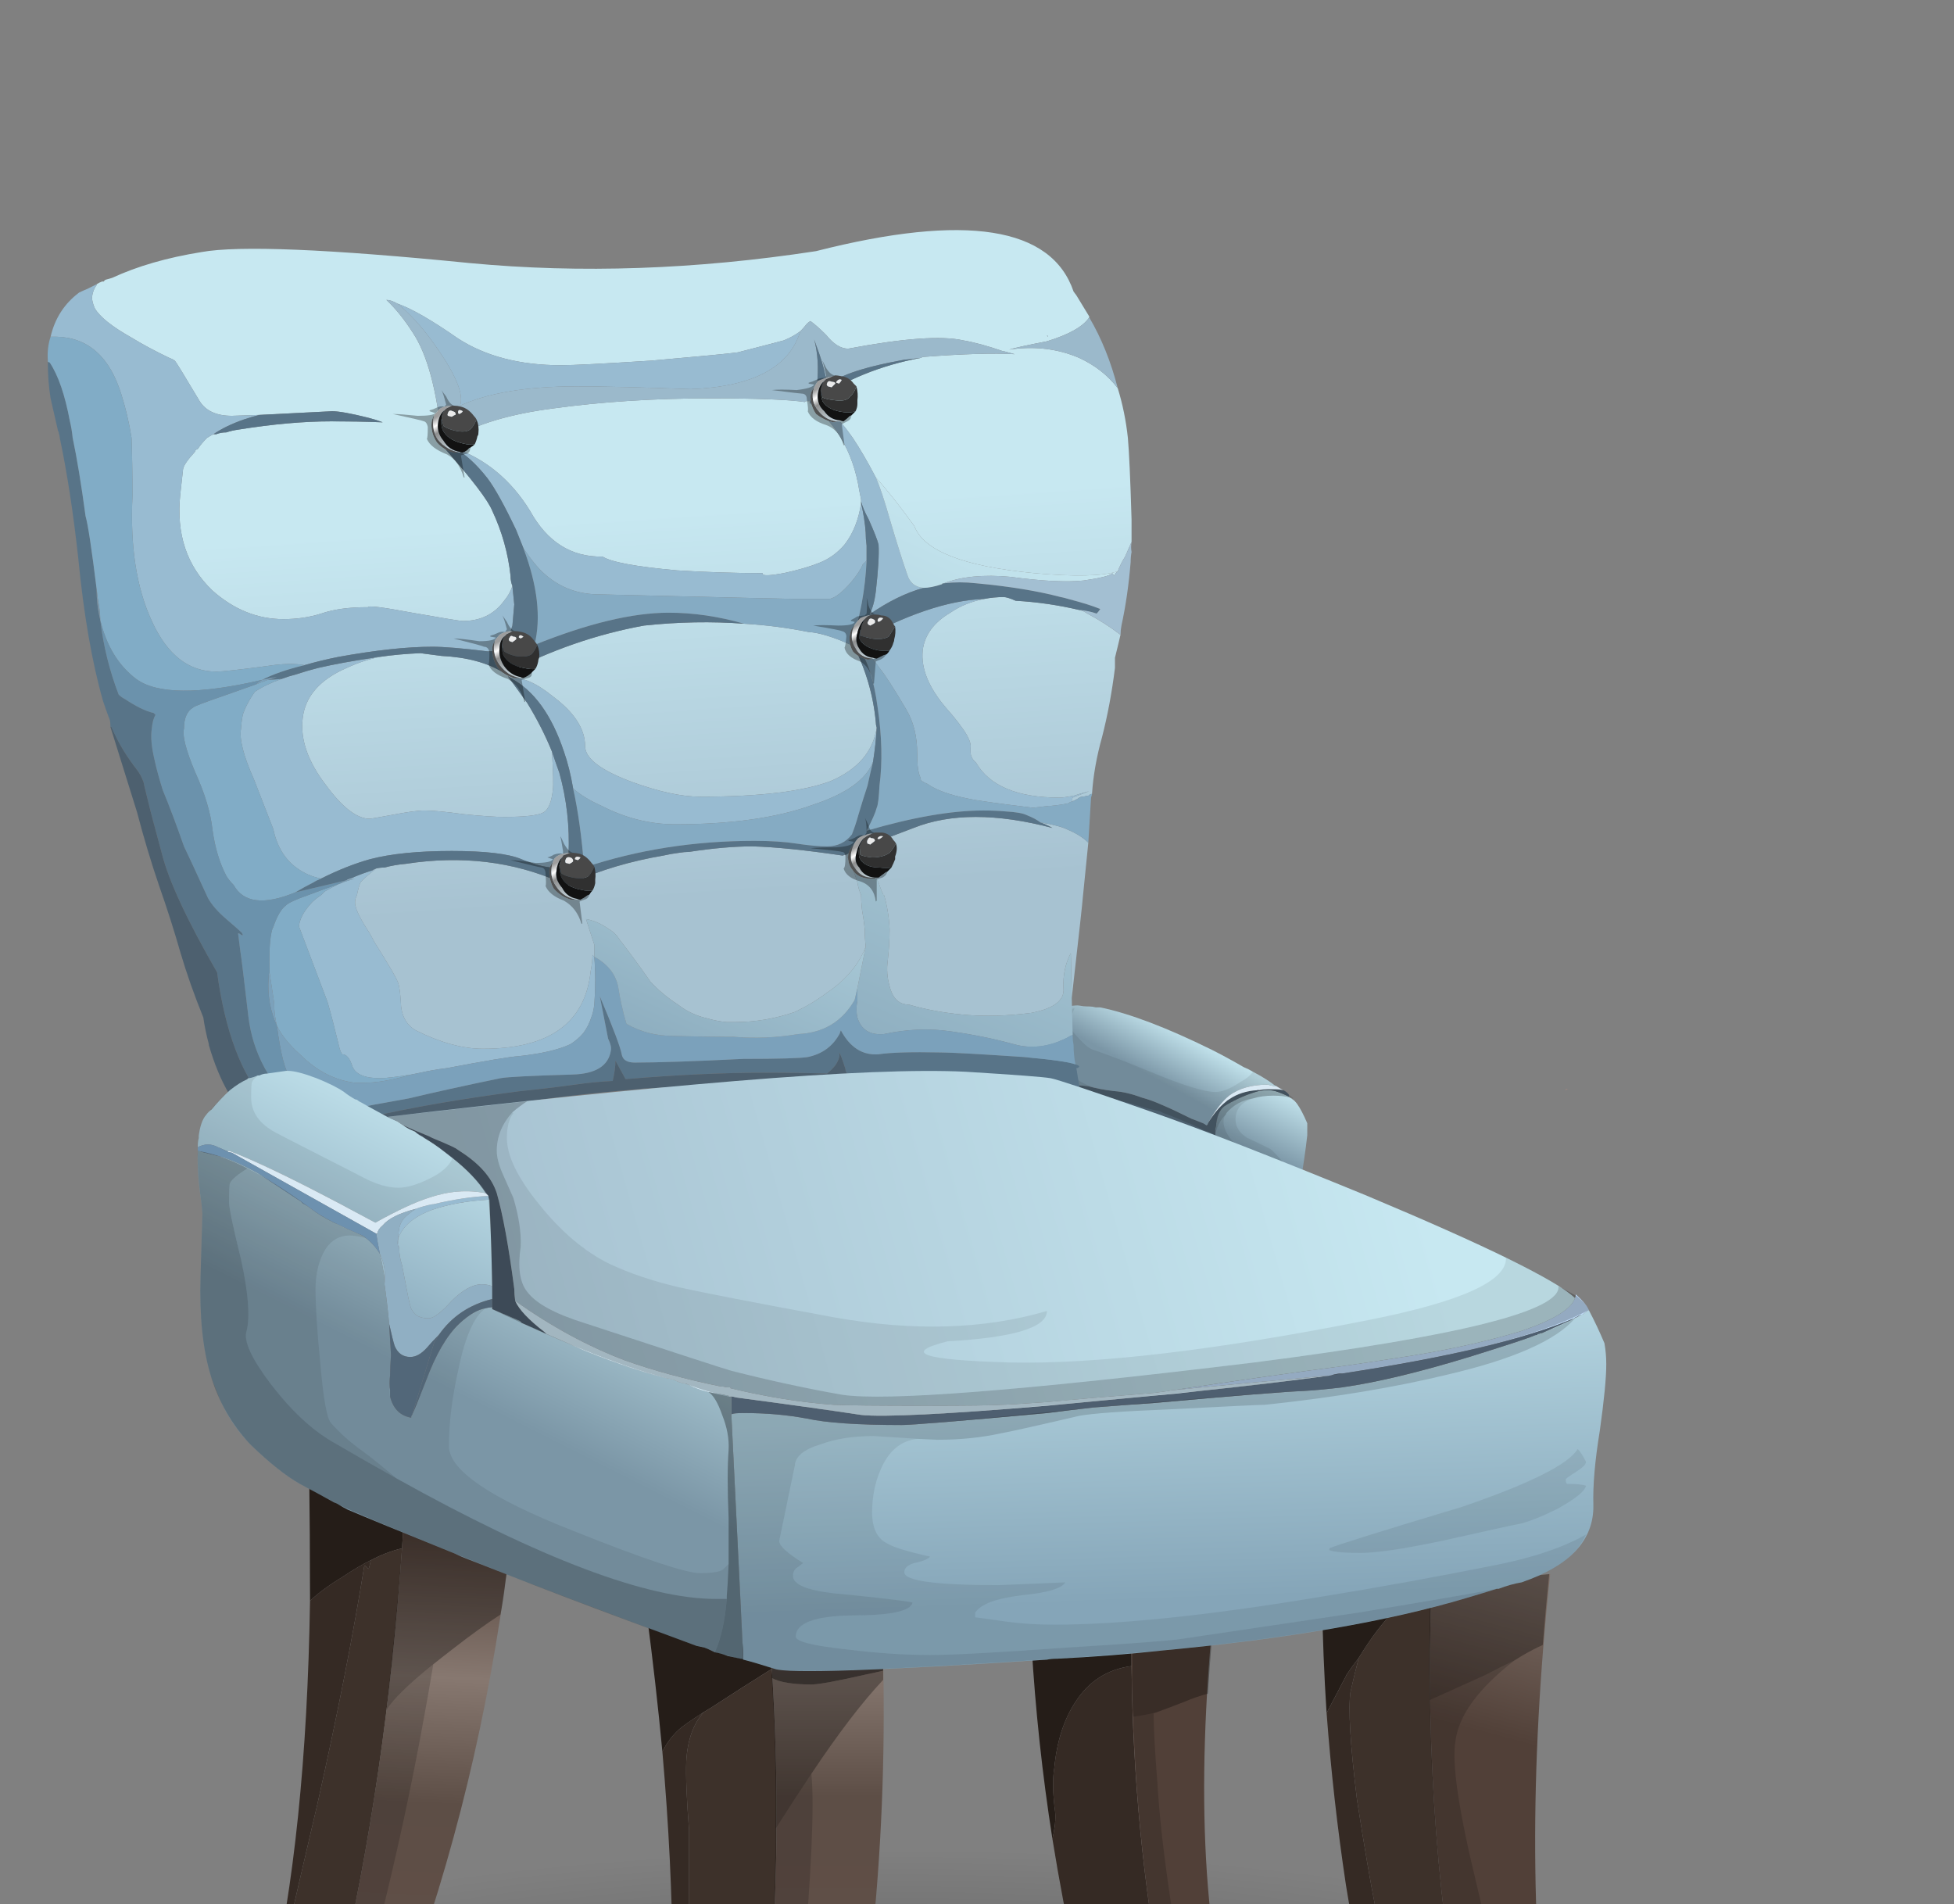 <?xml version='1.0' encoding='utf-8'?>
<svg xmlns="http://www.w3.org/2000/svg" xmlns:xlink="http://www.w3.org/1999/xlink" enable-background="new 0 0 106.2 103.5" version="1.1" viewBox="0 0 106.2 103.5">
<rect x="0" y="0" width="106.2" height="103.5" fill="#808080" stroke="none"/>
<symbol id="ax">
</symbol>
	<g clip-rule="evenodd" fill-rule="evenodd">
			<radialGradient id="aj" cx="367.65" cy="381.95" r="47.114" gradientTransform="matrix(-.92 0 0 -.187 387.05 180.78)" gradientUnits="userSpaceOnUse">
			<stop stop-opacity=".22" offset="0"/>
			<stop stop-opacity="0" offset="1"/>
		</radialGradient>
		<path d="m48.952 119.15c13.12 0 24.309-0.938 33.566-2.813 9.258-1.899 13.887-4.169 13.887-6.809 0-2.664-4.629-4.934-13.887-6.81s-20.446-2.814-33.566-2.814-24.292 0.938-33.519 2.814c-9.289 1.876-13.933 4.146-13.933 6.81 0 2.64 4.644 4.909 13.933 6.809 9.257 1.87 20.43 2.81 33.519 2.81z" fill="url(#aj)"/>
			<radialGradient id="ap" cx="-355.9" cy="1167" r="24.25" gradientTransform="matrix(-.434 0 0 -.102 -74.4 234.24)" gradientUnits="userSpaceOnUse">
			<stop stop-opacity=".439" offset="0"/>
			<stop stop-opacity="0" offset="1"/>
		</radialGradient>
		<path d="m87.625 112.81c-2.056-0.478-4.538-0.716-7.448-0.716s-5.393 0.238-7.448 0.716c-2.057 0.493-3.084 1.079-3.084 1.76 0 0.694 1.027 1.288 3.084 1.78 2.056 0.478 4.538 0.717 7.448 0.717s5.393-0.239 7.448-0.717c2.057-0.492 3.084-1.086 3.084-1.78 0-0.69-1.027-1.27-3.084-1.76z" fill="url(#ap)"/>
			<radialGradient id="aq" cx="36.4" cy="106.55" r="10.538" gradientTransform="matrix(-1 0 0 -.236 97.9 131.7)" gradientUnits="userSpaceOnUse">
			<stop stop-opacity=".439" offset="0"/>
			<stop stop-opacity="0" offset="1"/>
		</radialGradient>
		<path d="m54.051 108.3c2.033 0.467 4.516 0.7 7.449 0.7 2.9 0 5.384-0.233 7.45-0.7 2.034-0.5 3.05-1.1 3.05-1.8 0-0.667-1.016-1.25-3.05-1.75-2.066-0.467-4.55-0.7-7.45-0.7-2.934 0-5.416 0.233-7.449 0.7-2.067 0.5-3.101 1.083-3.101 1.75 0 0.7 1.034 1.3 3.101 1.8z" fill="url(#aq)"/>
			<radialGradient id="ar" cx="-355.9" cy="1167" r="24.251" gradientTransform="matrix(-.434 0 0 -.102 -114.7 240.74)" gradientUnits="userSpaceOnUse">
			<stop stop-opacity=".439" offset="0"/>
			<stop stop-opacity="0" offset="1"/>
		</radialGradient>
		<path d="m47.325 119.31c-2.056-0.478-4.539-0.716-7.449-0.716s-5.393 0.238-7.449 0.716c-2.056 0.493-3.083 1.079-3.083 1.76 0 0.694 1.028 1.288 3.083 1.78 2.056 0.478 4.539 0.717 7.449 0.717s5.393-0.239 7.449-0.717c2.056-0.492 3.083-1.086 3.083-1.78 1e-3 -0.69-1.027-1.27-3.083-1.76z" fill="url(#ar)"/>
			<radialGradient id="as" cx="-355.9" cy="1167" r="24.25" gradientTransform="matrix(-.434 0 0 -.102 -134.15 229.19)" gradientUnits="userSpaceOnUse">
			<stop stop-opacity=".439" offset="0"/>
			<stop stop-opacity="0" offset="1"/>
		</radialGradient>
		<path d="m27.875 107.76c-2.056-0.478-4.539-0.716-7.449-0.716s-5.393 0.238-7.449 0.716c-2.056 0.493-3.083 1.079-3.083 1.76 0 0.694 1.028 1.288 3.083 1.78 2.056 0.478 4.539 0.717 7.449 0.717s5.393-0.239 7.449-0.717c2.056-0.492 3.083-1.086 3.083-1.78 1e-3 -0.68-1.027-1.27-3.083-1.76z" fill="url(#as)"/>
				<path d="m21.85 84.15c-0.567 0.133-1.133 0.35-1.7 0.649-0.467 0.233-0.95 0.517-1.45 0.851-0.767 0.466-1.383 0.916-1.85 1.35 0-2.366-0.017-4.833-0.05-7.4l5.2 1.7c-0.033 0.967-0.083 1.917-0.15 2.85zm14.15 11.05c-0.233-2.467-0.517-4.967-0.85-7.5l6.7 2.05c0.033 0.333 0.066 0.65 0.1 0.95-1.167 0.733-2.133 1.35-2.9 1.85-0.3 0.2-0.566 0.367-0.8 0.5-0.767 0.5-1.217 0.816-1.35 0.95-0.367 0.333-0.667 0.733-0.9 1.2zm21.2 4.75c-1.101-7-1.517-14.134-1.25-21.4l6 0.45c-0.334 3.934-0.483 7.783-0.45 11.55-1.3 0.167-2.316 0.816-3.05 1.95-0.634 0.967-1.017 2.167-1.15 3.6-0.1 0.601-0.083 1.4 0.05 2.4 0.034 0.366-0.017 0.85-0.15 1.45zm20.6-13.7c-1.267 0.333-2.583 1.616-3.95 3.85-0.234 0.3-0.45 0.6-0.65 0.9-0.033 0.033-0.05 0.066-0.05 0.1-0.367 0.7-0.717 1.367-1.051 2-0.133-2.066-0.216-4.166-0.25-6.3l5.95-0.6v0.05z" fill="#251D18"/>
				<path d="m20.15 84.8c-0.066 0.367-0.117 0.517-0.15 0.45-0.067-0.1-0.133-0.15-0.2-0.15-0.6 3.733-1.45 8.051-2.55 12.95-0.567 2.4-1.35 5.8-2.35 10.2-0.066 0.3-0.133 0.6-0.2 0.9l-0.2-0.101c0.067-0.233 0.117-0.483 0.15-0.75 1.333-5.7 2.067-12.8 2.2-21.3 0.467-0.434 1.083-0.884 1.85-1.35 0.5-0.334 0.983-0.617 1.45-0.85zm16 32.4c0.6-6.667 0.55-14-0.15-22 0.233-0.467 0.533-0.867 0.9-1.2 0.133-0.134 0.583-0.45 1.35-0.95-0.567 0.634-0.883 1.517-0.95 2.65-0.033 0.833 0.017 2.083 0.15 3.75v10.099c-0.1 1.934-0.217 3.417-0.35 4.45-0.133 0.83-0.45 1.9-0.95 3.2zm25.35-26.65c0.066 6.033 0.634 11.9 1.7 17.601l-4.75-1.601c-0.467-2.133-0.884-4.333-1.25-6.6 0.133-0.601 0.184-1.084 0.149-1.45-0.133-1-0.149-1.8-0.05-2.4 0.134-1.433 0.517-2.633 1.15-3.6 0.735-1.134 1.751-1.783 3.051-1.95zm12.35-0.45c-0.133 0.5-0.283 1.117-0.449 1.851-0.134 0.899-0.017 2.85 0.35 5.85 0.4 2.566 0.733 4.517 1 5.851 0.066 0.3 0.316 1.85 0.75 4.649 0.7 2.667 1.884 4.033 3.55 4.101 0.267 0.033 0.517 0 0.75-0.101 0.267 1.066 0.517 2.15 0.75 3.25l-4.899-1.399c-1.034-3.867-1.867-7.767-2.5-11.7-0.467-3.101-0.817-6.217-1.051-9.351 0.334-0.633 0.684-1.3 1.051-2 0-0.033 0.017-0.066 0.05-0.1 0.198-0.299 0.414-0.599 0.648-0.899z" fill="#352A24"/>
				<path d="m20.15 84.8c0.567-0.3 1.133-0.517 1.7-0.649-0.567 8.267-1.717 16.116-3.45 23.55-0.233 1-0.483 1.983-0.75 2.95l-2.95-1.5c0.066-0.301 0.133-0.601 0.2-0.9 1-4.4 1.783-7.8 2.35-10.2 1.1-4.899 1.95-9.217 2.55-12.95 0.067 0 0.133 0.051 0.2 0.15 0.033 0.066 0.083-0.083 0.15-0.45zm21.8 5.9c0.7 11.033-0.034 21.45-2.2 31.25l-3.95-1.85c0.133-0.966 0.25-1.933 0.35-2.899 0.5-1.3 0.817-2.367 0.95-3.2 0.133-1.033 0.25-2.517 0.35-4.45v-10.099c-0.133-1.667-0.184-2.917-0.15-3.75 0.067-1.134 0.383-2.017 0.95-2.65 0.233-0.133 0.5-0.3 0.8-0.5 0.767-0.5 1.733-1.116 2.9-1.85zm31.9-0.6c1.367-2.233 2.684-3.517 3.95-3.85-0.333 9.033 0.334 17.717 2 26.05-0.233 0.101-0.483 0.134-0.75 0.101-1.666-0.067-2.85-1.434-3.55-4.101-0.434-2.8-0.684-4.35-0.75-4.649-0.267-1.334-0.6-3.284-1-5.851-0.366-3-0.483-4.95-0.35-5.85 0.166-0.732 0.317-1.349 0.45-1.849z" fill="#3D312A"/>
					<linearGradient id="at" x1="81.871" x2="106.97" y1="-22.721" y2="-22.721" gradientTransform="matrix(3.9841e-5 1 -1 -.043 0 2.9474e-5)" gradientUnits="userSpaceOnUse">
					<stop stop-color="#514038" offset="0"/>
					<stop stop-color="#877870" offset=".329"/>
					<stop stop-color="#5D4E46" offset=".604"/>
					<stop stop-color="#614F47" offset="1"/>
				</linearGradient>
				<path d="m17.65 110.65c0.267-0.967 0.517-1.95 0.75-2.95 1.733-7.434 2.883-15.283 3.45-23.55 0.066-0.934 0.117-1.884 0.15-2.851l5.8 2c-0.933 8.3-2.733 16.217-5.4 23.75-0.3 0.9-0.617 1.8-0.95 2.7l-3.8 0.9z" fill="url(#at)"/>
				<linearGradient id="au" x1="43.89" x2="43.89" y1="82.5" y2="107.6" gradientUnits="userSpaceOnUse">
					<stop stop-color="#514038" offset="0"/>
					<stop stop-color="#877870" offset=".329"/>
					<stop stop-color="#5D4E46" offset=".604"/>
					<stop stop-color="#614F47" offset="1"/>
				</linearGradient>
				<path d="m41.85 89.75l1.15 0.35 5 0.15c0.233 10.634-0.867 20.833-3.3 30.6l-4.95 1.101c2.167-9.8 2.9-20.217 2.2-31.25-0.033-0.3-0.067-0.617-0.1-0.95z" fill="url(#au)"/>
					<linearGradient id="av" x1="-70.283" x2="-36.384" y1="108.51" y2="108.51" gradientTransform="matrix(.315 -.949 .968 .259 0 0)" gradientUnits="userSpaceOnUse">
					<stop stop-color="#514038" offset="0"/>
					<stop stop-color="#877870" offset=".329"/>
					<stop stop-color="#5D4E46" offset=".604"/>
					<stop stop-color="#614F47" offset="1"/>
				</linearGradient>
				<path d="m77.8 86.2l6.45-0.65c-1.134 10.634-1.083 20.15 0.15 28.55l-3.851 1.45c-0.233-1.1-0.483-2.184-0.75-3.25-1.666-8.333-2.333-17.017-2-26.05v-0.05z" fill="url(#av)"/>
				<linearGradient id="aw" x1="66.351" x2="82.125" y1="89.801" y2="69.062" gradientUnits="userSpaceOnUse">
					<stop stop-color="#514038" offset="0"/>
					<stop stop-color="#877870" offset=".329"/>
					<stop stop-color="#5D4E46" offset=".604"/>
					<stop stop-color="#614F47" offset="1"/>
				</linearGradient>
				<path d="m63.2 108.15c-1.066-5.7-1.634-11.567-1.7-17.601-0.033-3.767 0.116-7.616 0.45-11.55l5.05 0.451c-1.733 11.133-2.017 20.2-0.85 27.2l-2.95 1.5z" fill="url(#aw)"/>
					<path d="m62.7 93.1c-0.434 0.101-0.8 0.167-1.101 0.2-0.066-0.866-0.083-1.783-0.05-2.75-0.066-3.767 0.066-7.616 0.4-11.55l5.1 0.45c-0.7 4.5-1.166 8.7-1.399 12.6-0.4 0.101-0.834 0.25-1.301 0.45-0.6 0.233-1.133 0.434-1.6 0.6h-0.049z" fill-opacity=".302"/>
					<path d="m62.7 93.1c0 0.801 0.066 2.051 0.2 3.75 0.1 1.7 0.316 3.684 0.649 5.95 0.3 2.167 0.566 3.767 0.8 4.8l-1.149 0.55c-0.9-4.8-1.433-9.75-1.6-14.85 0.3-0.033 0.667-0.1 1.1-0.2z" fill-opacity=".161"/>
					<path d="m82.3 90.25c-0.5 0.233-1 0.483-1.5 0.75-1.166 0.533-2.2 1-3.1 1.4-0.033-2-0.017-4.051 0.05-6.15v-0.05l6.45-0.65c-0.134 1.3-0.25 2.584-0.351 3.851-0.366 0.166-0.75 0.366-1.149 0.6-0.1 0.065-0.233 0.149-0.4 0.249z" fill-opacity=".302"/>
					<path d="m77.7 92.4c0.899-0.4 1.934-0.867 3.1-1.4 0.5-0.267 1-0.517 1.5-0.75-1.967 1.533-3.033 3-3.2 4.4-0.199 1.199 0.184 3.783 1.15 7.75 0.533 2.267 1.5 6.333 2.9 12.199l-2.601 0.95c-0.233-1.1-0.467-2.184-0.7-3.25-1.332-6.4-2.049-13.033-2.149-19.9z" fill-opacity=".161"/>
					<path d="m44.1 96.4c-0.6 0.899-1.25 1.899-1.95 3 0.033-2.7-0.033-5.434-0.2-8.2 0.433 0.233 1.15 0.35 2.15 0.35 0.4 0 1.4-0.184 3-0.55 0.333-0.066 0.633-0.134 0.9-0.2v0.5c-1.133 1.2-2.433 2.9-3.9 5.1z" fill-opacity=".302"/>
					<path d="m48 90.8c-0.267 0.066-0.567 0.134-0.9 0.2-1.6 0.366-2.6 0.55-3 0.55-1 0-1.717-0.116-2.15-0.35v-0.5c-0.034-0.3-0.067-0.617-0.1-0.95l1.15 0.35 5 0.15v0.55z" fill-opacity=".584"/>
					<path d="m42.15 99.4c0.7-1.101 1.35-2.101 1.95-3 0.167 1.767 0 5.466-0.5 11.1-0.267 2.934-0.7 7.566-1.3 13.9l-2.55 0.55c1.567-7.17 2.367-14.68 2.4-22.55z" fill-opacity=".161"/>
					<path d="m23.55 90.45c-1.367 1.1-2.216 1.934-2.55 2.5 0.333-2.867 0.617-5.8 0.85-8.8 0.066-0.934 0.117-1.884 0.15-2.851l5.8 2c-0.1 0.967-0.216 1.917-0.35 2.851-0.067 0.566-0.15 1.1-0.25 1.6-0.767 0.5-1.6 1.1-2.5 1.8-0.433 0.334-0.817 0.634-1.15 0.9z" fill-opacity=".302"/>
					<path d="m23.55 90.45c-0.933 5.633-2.117 11.133-3.55 16.5-0.3 1.133-0.667 2.25-1.1 3.35l-1.25 0.351c1.467-5.667 2.583-11.567 3.35-17.7 0.333-0.566 1.183-1.4 2.55-2.5z" fill-opacity=".161"/>
					<linearGradient id="z" x1="70.679" x2="68.956" y1="59.507" y2="62.908" gradientUnits="userSpaceOnUse">
						<stop stop-color="#C7E8F1" offset="0"/>
						<stop stop-color="#7B96A6" offset="1"/>
					</linearGradient>
					<path d="m70.75 63.85c-0.066-0.033-0.15-0.066-0.25-0.1-0.366-0.167-0.884-0.4-1.55-0.7-0.2-0.1-0.417-0.2-0.65-0.3-0.333-0.134-0.75-0.316-1.25-0.55-0.233-0.101-0.399-0.184-0.5-0.25-0.166-0.101-0.333-0.184-0.5-0.25v-0.351c0.033-0.1 0.05-0.199 0.05-0.3 0.067-0.5 0.25-0.833 0.551-1 0.566-0.333 1.149-0.583 1.75-0.75 0.333-0.066 0.633-0.066 0.899 0 0.233 0.066 0.483 0.167 0.75 0.3l0.05 0.051c0.067 0.033 0.117 0.066 0.15 0.1 0.066 0.033 0.15 0.116 0.25 0.25 0.167 0.233 0.35 0.583 0.55 1.05v0.65s-0.1 0.95-0.3 2.15zm1.05 0.95l0.05-0.05c0.034 0 0.051 0.017 0.051 0.05v0.05l-0.051-0.05h-0.05z" fill="url(#z)"/>
					<path d="m71.85 64.75l-0.05 0.05c-0.2 0.101-0.583 0.15-1.149 0.15h-0.15c-0.9 0-2.283-0.15-4.15-0.45-2.066-0.3-3.5-0.616-4.3-0.95-0.866-0.133-3.149-0.833-6.85-2.1l0.75-2.65c2.133 0.134 3.217 0.217 3.25 0.25 0.366 0.101 0.816 0.184 1.35 0.25 0.467 0.033 0.967 0.15 1.5 0.351 0.367 0.1 0.733 0.233 1.101 0.399 0.399 0.167 0.933 0.417 1.6 0.75 0.167 0.066 0.384 0.15 0.65 0.25 0.066 0.033 0.116 0.066 0.149 0.101h0.05c0.034-0.034 0.051-0.067 0.051-0.101 0.3-0.5 0.616-0.883 0.949-1.149 0.067-0.067 0.134-0.117 0.2-0.15 0.434-0.3 0.95-0.467 1.55-0.5 0-0.033 0.017-0.033 0.051 0 0.166-0.033 0.333-0.05 0.5-0.05h0.399c0.167 0 0.316 0.017 0.45 0.05 0.134 0.066 0.233 0.15 0.3 0.25v0.1c-0.267-0.133-0.517-0.233-0.75-0.3-0.267-0.066-0.566-0.066-0.899 0-0.601 0.167-1.184 0.417-1.75 0.75-0.301 0.167-0.483 0.5-0.551 1 0 0.101-0.017 0.2-0.05 0.3v0.351c0.167 0.066 0.334 0.149 0.5 0.25 0.101 0.066 0.267 0.149 0.5 0.25 0.5 0.233 0.917 0.416 1.25 0.55 0.233 0.1 0.45 0.2 0.65 0.3 0.666 0.3 1.184 0.533 1.55 0.7 0.1 0.033 0.184 0.066 0.25 0.1 0.4 0.167 0.75 0.267 1.05 0.301-1e-3 0.163 0.015 0.364 0.049 0.597z" fill="#4D606F"/>
					<linearGradient id="aa" x1="63.74" x2="62.238" y1="55.589" y2="58.312" gradientUnits="userSpaceOnUse">
						<stop stop-color="#C7E8F1" offset="0"/>
						<stop stop-color="#7B96A6" offset="1"/>
					</linearGradient>
					<path d="m69.4 59.05h-0.1l-0.399-0.1c-0.867 0-1.567 0.2-2.101 0.6-0.366 0.3-0.75 0.8-1.149 1.5 0 0.033-0.017 0.066-0.051 0.101h-0.05c-0.033-0.034-0.083-0.067-0.149-0.101-0.267-0.1-0.483-0.184-0.65-0.25-0.667-0.333-1.2-0.583-1.6-0.75-0.367-0.166-0.733-0.3-1.101-0.399-0.533-0.2-1.033-0.317-1.5-0.351-0.533-0.066-0.983-0.149-1.35-0.25-0.033-0.033-1.117-0.116-3.25-0.25-0.233-2.399 0.1-3.7 1-3.899 0.967-0.2 1.533-0.284 1.7-0.25 0.166 0.033 0.316 0.05 0.449 0.05h0.101c0.1 0 0.217 0.017 0.35 0.05h0.25c1.601 0.333 3.617 1.1 6.05 2.3 0.534 0.267 1.117 0.584 1.75 0.95 0.167 0.066 0.334 0.15 0.5 0.25 0.5 0.267 0.9 0.517 1.2 0.75 0.033-1e-3 0.066 0.016 0.1 0.049z" fill="url(#aa)"/>
					<path d="m65.65 61.05c0.399-0.7 0.783-1.2 1.149-1.5 0.533-0.399 1.233-0.6 2.101-0.6l0.399 0.1h0.101c0.1 0.066 0.216 0.134 0.35 0.2-0.134-0.033-0.283-0.05-0.45-0.05h-0.399c-0.167 0-0.334 0.017-0.5 0.05-0.034-0.033-0.051-0.033-0.051 0-0.6 0.033-1.116 0.2-1.55 0.5-0.066 0.033-0.133 0.083-0.2 0.15-0.333 0.267-0.65 0.65-0.95 1.15z" fill="#D9E9F4"/>
						<path d="m57.85 55c-0.166 0.2-0.25 0.5-0.25 0.9 0 0.233 0.084 0.633 0.25 1.199 0.134 0.634 0.25 1.017 0.351 1.15 0.3 0.566 1.083 0.917 2.35 1.05 0.467 0.033 0.967 0.15 1.5 0.351 0.367 0.1 0.733 0.233 1.101 0.399 0.399 0.167 0.933 0.417 1.6 0.75 0.233 0.066 0.5 0.184 0.8 0.351h0.05l0.101-0.2 0.05-0.05c0.267-0.434 0.55-0.767 0.85-1 0.067-0.067 0.134-0.117 0.2-0.15 0.434-0.3 0.95-0.467 1.55-0.5 0-0.033 0.017-0.033 0.051 0 0.166-0.033 0.333-0.05 0.5-0.05 0.366 0 0.649 0.017 0.85 0.05 0.134 0.066 0.233 0.15 0.3 0.25 0.134 0.1 0.217 0.167 0.25 0.2-0.066-0.033-0.133-0.05-0.2-0.05l-0.054-0.05c-0.5-0.3-1.05-0.4-1.65-0.3-0.601 0.167-1.184 0.417-1.75 0.75-0.4 0.233-0.601 0.767-0.601 1.601 0.101-0.434 0.283-0.784 0.55-1.051-0.066 0.101-0.1 0.217-0.1 0.351 0 0.366 0.2 0.767 0.6 1.2-0.333-0.134-0.683-0.284-1.05-0.45-0.033-0.033-0.066-0.05-0.1-0.05-0.167-0.101-0.316-0.167-0.45-0.2-0.3-0.134-0.583-0.267-0.85-0.4h-0.049c-0.433-0.2-0.883-0.383-1.35-0.55-0.066-0.033-0.134-0.066-0.2-0.1-0.333-0.067-0.666-0.15-1-0.25-0.5-0.167-1.017-0.301-1.55-0.4-0.5-0.167-1.033-0.3-1.6-0.4-0.134 0-0.233-0.017-0.301-0.05-0.033-0.066-0.066-0.116-0.1-0.149-0.134-0.267-0.25-0.534-0.35-0.801-0.034 0-0.051-0.017-0.051-0.05-0.1-0.366-0.216-0.767-0.35-1.2-0.134-0.399-0.233-0.833-0.3-1.3-0.033-0.133-0.066-0.267-0.101-0.399 0-0.034 0.017-0.051 0.051-0.051 0.135-0.134 0.286-0.251 0.452-0.351z" fill-opacity=".149"/>
						<path d="m65.75 60.9l-0.05 0.05-0.101 0.2h-0.05c-0.3-0.167-0.566-0.284-0.8-0.351-0.667-0.333-1.2-0.583-1.6-0.75-0.367-0.166-0.733-0.3-1.101-0.399-0.533-0.2-1.033-0.317-1.5-0.351-1.267-0.133-2.05-0.483-2.35-1.05-0.101-0.134-0.217-0.517-0.351-1.15-0.166-0.566-0.25-0.966-0.25-1.199 0-0.4 0.084-0.7 0.25-0.9 0.167-0.1 0.351-0.167 0.551-0.2-0.167 0.367-0.25 0.684-0.25 0.95 0 0.134 0.166 0.366 0.5 0.7 0.3 0.333 0.55 0.533 0.75 0.6 0.699 0.233 1.699 0.617 3 1.15 1.833 0.767 3.05 1.149 3.649 1.149 0.367 0 0.8-0.166 1.3-0.5 0.367-0.199 0.617-0.399 0.75-0.6 0.534 0.3 0.967 0.566 1.301 0.8l-0.5-0.1c-0.867 0-1.567 0.2-2.101 0.6-0.363 0.267-0.714 0.718-1.047 1.351zm2.35-1.2c-0.633 0.2-0.949 0.583-0.949 1.149 0 0.4 0.216 0.733 0.649 1 0.3 0.134 0.717 0.334 1.25 0.601 0.101 0.066 0.417 0.399 0.95 1 0.066 0.133 0.167 0.233 0.3 0.3v0.1c-0.233-0.133-0.483-0.267-0.75-0.399-0.033-0.033-0.066-0.066-0.1-0.101-0.8-0.466-1.584-0.866-2.351-1.199-0.399-0.434-0.6-0.834-0.6-1.2 0-0.134 0.033-0.25 0.1-0.351 0.034-0.033 0.051-0.066 0.051-0.1 0.367-0.434 0.85-0.7 1.45-0.8z" fill-opacity=".078"/>
						<path d="m70.1 59.65c-0.233-0.067-0.533-0.101-0.899-0.101-0.4 0-0.767 0.05-1.101 0.15-0.6 0.1-1.083 0.366-1.449 0.8 0 0.033-0.017 0.066-0.051 0.1-0.267 0.267-0.449 0.617-0.55 1.051 0-0.834 0.2-1.367 0.601-1.601 0.566-0.333 1.149-0.583 1.75-0.75 0.6-0.1 1.149 0 1.649 0.3l0.05 0.051z" fill-opacity=".251"/>
						<linearGradient id="ab" x1="-51.685" x2="-30.488" y1="34.264" y2="34.264" gradientTransform="matrix(.046 -.999 1.004 -.069 -0 .001)" gradientUnits="userSpaceOnUse">
						<stop stop-color="#A7C2D1" offset=".004"/>
						<stop stop-color="#C7E8F1" offset="1"/>
					</linearGradient>
					<path d="m61.5 29.45c-0.1 0.233-0.217 0.5-0.35 0.8-0.167 0.267-0.301 0.533-0.4 0.8-0.833 0.267-2.35 0.3-4.55 0.1-3.833-0.367-6-1.217-6.5-2.55-0.767-1.067-1.467-1.95-2.1-2.65-0.434-0.833-0.85-1.55-1.25-2.15-0.833-1.2-1.567-1.85-2.2-1.95 1.767-1.2 3.733-2 5.9-2.4l0.1-0.05c2.2-0.167 3.867-0.217 5-0.15-0.233-0.067-0.417-0.117-0.551-0.15h-0.05c-0.866-0.3-1.6-0.5-2.2-0.6-1.167-0.267-3.25-0.117-6.25 0.45-0.4 0-0.8-0.25-1.2-0.75-0.333-0.333-0.617-0.583-0.85-0.75-0.066 0.033-0.133 0.083-0.2 0.15-0.1 0.133-0.217 0.267-0.35 0.4-0.267 0.2-0.567 0.367-0.9 0.5-0.367 0.1-1.2 0.317-2.5 0.65-0.467 0.067-2.033 0.217-4.7 0.45-2.633 0.167-4.267 0.25-4.9 0.25-2.233 0-4.1-0.483-5.6-1.45-1.433-1-2.533-1.633-3.3-1.9-0.233-0.133-0.434-0.2-0.6-0.2 0.5 0.467 0.983 1.067 1.45 1.8 0.767 1.167 1.283 3.066 1.55 5.7 0.033 0.1 0.067 0.217 0.1 0.35h0.1c-0.034 0.033-0.067 0.05-0.1 0.05 0 0.033-0.017 0.05-0.05 0.05 0.034 0.033 0.083 0.083 0.15 0.15 1.466 1.667 2.316 2.783 2.55 3.35 0.533 1.133 0.867 2.317 1 3.55 0 0.2 0.033 0.383 0.1 0.55-0.1 0.3-0.25 0.566-0.45 0.8-0.533 0.733-1.283 1.1-2.25 1.1-0.133 0-1.05-0.15-2.75-0.45-1.599-0.3-2.399-0.4-2.399-0.3h-0.05c-1 0-1.833 0.117-2.5 0.35-0.633 0.2-1.317 0.3-2.05 0.3-1.4 0-2.683-0.517-3.85-1.55-1.4-1.333-1.983-3.083-1.75-5.25l0.15-1.35c0.033-0.2 0.25-0.517 0.65-0.95 0-0.066 0.05-0.117 0.15-0.15 0.133-0.2 0.3-0.4 0.5-0.6 0.1-0.066 0.217-0.133 0.35-0.2h0.15c0.167-0.067 0.35-0.1 0.55-0.1 0.2-0.067 0.417-0.117 0.65-0.15 1.867-0.3 3.55-0.45 5.05-0.45 0.967 0 1.867 0.017 2.7 0.05h0.1c-0.267-0.1-0.533-0.184-0.8-0.25-0.933-0.233-1.583-0.35-1.95-0.35l-3.95 0.2-1.5 0.05c-0.833 0-1.417-0.267-1.75-0.8-0.833-1.4-1.283-2.133-1.35-2.2-0.1-0.067-0.2-0.117-0.3-0.15-0.767-0.367-1.45-0.733-2.05-1.1-1.066-0.6-1.733-1.133-2-1.6-0.1-0.233-0.15-0.433-0.15-0.6 0.033-0.267 0.117-0.483 0.25-0.65v-0.05c0.1-0.067 0.2-0.117 0.3-0.15h0.1c0-0.033 0.033-0.066 0.1-0.1 0.133-0.033 0.25-0.067 0.35-0.1 1.367-0.633 2.983-1.1 4.85-1.4 2.033-0.367 6.9-0.167 14.6 0.6 6 0.567 12.267 0.35 18.8-0.65 8.133-2.066 12.8-1.333 14 2.2l0.15 0.2c0.2 0.333 0.434 0.717 0.7 1.15v0.05c-0.334 0.5-1.101 0.933-2.3 1.3-1.034 0.2-1.717 0.35-2.051 0.45 1.367-0.2 2.634-0.05 3.801 0.45 0.866 0.4 1.566 0.95 2.1 1.65 0.267 0.867 0.45 1.767 0.55 2.7 0.066 0.733 0.134 2.217 0.2 4.45v1.2zm-17.45-7.65l-0.05 0.1c0.7 0.533 1.267 1.167 1.7 1.9 0.5 0.833 0.833 1.784 1 2.85 0.033 0.167 0.066 0.333 0.1 0.5v0.1s0 0.067 0 0.1c-0.133 0.9-0.433 1.65-0.9 2.25-0.4 0.467-0.867 0.8-1.4 1-0.5 0.2-1.133 0.383-1.9 0.55-0.733 0.133-1.117 0.15-1.15 0.05v-0.05c-1.467 0-3.017-0.05-4.65-0.15-2.233-0.2-3.583-0.45-4.05-0.75-1.7 0.033-3.017-0.8-3.95-2.5-1.033-1.667-2.4-2.8-4.1-3.4-0.167-0.067-0.333-0.133-0.5-0.2 0.1-0.133 0.25-0.25 0.45-0.35 1.3-0.767 3.1-1.3 5.4-1.6 2.667-0.367 5.517-0.55 8.55-0.55 2.533 0 4.25 0.067 5.15 0.2 0-0.033 0.033-0.05 0.1-0.05h0.2zm12.9-3.55h-0.05l0.05 0.05v-0.05zm2.2 27.55l-0.301 3c0 0.1-0.199 1.917-0.6 5.45l-0.049-2.45c-0.3 0.566-0.434 1.2-0.4 1.9 0.066 0.666-0.517 1.116-1.75 1.35-1.3 0.167-2.517 0.2-3.65 0.101-1.1-0.101-2.1-0.284-3-0.551-0.533 0-0.883-0.333-1.05-1-0.133-0.466-0.167-0.933-0.1-1.399 0.067-0.6 0.1-1.167 0.1-1.7-0.033-0.667-0.133-1.283-0.3-1.85-0.033 0-0.05-0.017-0.05-0.05-0.1-0.2-0.183-0.417-0.25-0.65-0.333-0.633-0.817-1.184-1.45-1.65 0.633-0.267 1.75-0.7 3.35-1.3 2-0.8 4.517-0.8 7.55 0-0.167-0.1-0.384-0.2-0.65-0.3 0.4 0.066 0.65 0.117 0.75 0.15 0.3 0.066 0.55 0.15 0.75 0.25 0.467 0.199 0.834 0.432 1.1 0.699zm0.2-2.65c-0.066 0-0.133 0.033-0.199 0.1h-0.051c-0.133 0.033-0.233 0.05-0.3 0.05-0.033 0-0.083 0.017-0.149 0.05-0.034 0.033-0.084 0.066-0.15 0.1-0.066 0.033-0.134 0.066-0.2 0.1-0.033-0.066-0.033-0.133 0-0.2l0.899-0.35c-0.367 0.1-0.65 0.183-0.851 0.25-0.366 0.067-0.616 0.1-0.75 0.1-2.3 0-3.816-0.633-4.55-1.9-0.2-0.167-0.3-0.367-0.3-0.6v-0.2c0.033-0.167-0.033-0.4-0.2-0.7-0.233-0.4-0.617-0.9-1.15-1.5-0.933-1.1-1.35-2.133-1.25-3.1 0.1-0.833 0.6-1.517 1.5-2.05 0.533-0.367 1.15-0.617 1.85-0.75 0.333-0.066 0.684-0.1 1.05-0.1 0.134 0 0.351 0.066 0.65 0.2 1.166 0.067 2.316 0.233 3.45 0.5 0.166 0.033 0.316 0.1 0.449 0.2 0.634 0.333 1.233 0.717 1.801 1.15-0.101 0.433-0.2 0.85-0.301 1.25v0.55c-0.166 1.333-0.399 2.583-0.699 3.75-0.299 1.067-0.482 2.1-0.549 3.1zm-38.7-7.45c0.667-0.1 1.4-0.167 2.2-0.2l1.15 0.15c1.367 0.067 2.483 0.367 3.35 0.9 0.033 0 0.083 0.017 0.15 0.05 2.433-1.267 4.933-2.133 7.5-2.6 1.867-0.2 3.683-0.233 5.45-0.1 1.167 0.067 2.333 0.217 3.5 0.45 0.566 0.033 1.333 0.267 2.3 0.7 0.033 0 0.067-0.017 0.1-0.05 0.7 1.367 1.117 2.783 1.25 4.25 0 0.1 0.017 0.2 0.05 0.3-0.2 1.3-1.033 2.267-2.5 2.9-1.5 0.566-3.867 0.85-7.1 0.85-1 0-2.233-0.267-3.7-0.8-1.7-0.633-2.55-1.283-2.55-1.95 0-0.933-0.583-1.833-1.75-2.7-0.9-0.733-1.667-1.067-2.3-1-0.033-0.033-0.083-0.067-0.15-0.1 0.333 0.467 0.683 0.95 1.05 1.45 0.533 0.867 0.983 1.75 1.35 2.65 0.067 1.133 0.083 1.816 0.05 2.05-0.066 0.667-0.233 1.083-0.5 1.25-0.3 0.167-1.017 0.25-2.15 0.25-0.5 0-1.233-0.05-2.2-0.15-0.967-0.133-1.684-0.2-2.15-0.2-0.333 0-0.933 0.083-1.8 0.25-0.733 0.133-1.117 0.2-1.15 0.2-0.7 0-1.5-0.617-2.4-1.85-0.967-1.267-1.383-2.467-1.25-3.6 0.133-1.2 0.933-2.117 2.4-2.75 0.567-0.267 1.167-0.467 1.8-0.6zm10.25 11.2v-0.45h0.1l-0.05 0.45h-0.05zm16.15 4.55c-0.367 0.967-1.066 1.8-2.1 2.5-0.533 0.4-1.117 0.75-1.75 1.05-1.067 0.366-2.15 0.55-3.25 0.55h-0.45c-0.367-0.033-0.717-0.1-1.05-0.2-0.6-0.133-1.133-0.383-1.6-0.75-0.567-0.366-1.067-0.783-1.5-1.25-0.533-0.767-1.083-1.516-1.65-2.25-0.167-0.267-0.367-0.467-0.6-0.6-0.434-0.3-0.85-0.483-1.25-0.55l0.45 1.4v0.65c-0.033-0.033-0.066-0.067-0.1-0.1 0 0.267-0.034 0.567-0.1 0.9-0.3 2.8-2.25 4.2-5.85 4.2-1.1 0-2.317-0.333-3.65-1-0.467-0.267-0.733-0.7-0.8-1.3-0.033-0.634-0.083-1.05-0.15-1.25-0.066-0.233-0.5-0.983-1.3-2.25-0.133-0.267-0.267-0.5-0.4-0.7-0.467-0.733-0.684-1.233-0.65-1.5 0-0.1 0.034-0.217 0.1-0.35 0.067-0.333 0.133-0.566 0.2-0.7 0.1-0.133 0.383-0.383 0.85-0.75 0.133-0.034 0.283-0.05 0.45-0.05 0.367-0.1 0.75-0.167 1.15-0.2 3.034-0.467 5.833-0.133 8.4 1 0.1 0.066 0.233 0.133 0.4 0.2v-0.05c0.033 0 0.066-0.017 0.1-0.05 0.066-0.033 0.133-0.066 0.2-0.1 1.5-0.667 3.133-1.15 4.9-1.45 0.3-0.067 0.583-0.117 0.85-0.15 0.2-0.033 0.383-0.05 0.55-0.05 1.3-0.2 2.45-0.3 3.45-0.3 1.233 0.033 2.867 0.2 4.9 0.5 0.067-0.033 0.133-0.05 0.2-0.05 0.233 0.466 0.433 0.966 0.6 1.5 0.033 0.233 0.1 0.466 0.2 0.7 0 0.233 0.017 0.5 0.05 0.8 0.066 0.367 0.117 0.716 0.15 1.05 0 0.333 0.017 0.65 0.05 0.95z" fill="url(#ab)"/>
					<path d="m59.2 17.25c0.666 1.133 1.184 2.417 1.55 3.85-0.533-0.7-1.233-1.25-2.1-1.65-1.167-0.5-2.434-0.65-3.801-0.45 0.334-0.1 1.017-0.25 2.051-0.45 1.2-0.367 1.966-0.8 2.3-1.3zm-37.6-0.75c0.667 0.533 1.333 1.267 2 2.2 1.167 1.633 1.633 2.75 1.4 3.35 1.533-0.7 3.65-1.05 6.35-1.05 1.467 0 3.533 0.05 6.2 0.15 3.367-0.133 5.35-1.183 5.95-3.15 0.133-0.133 0.25-0.267 0.35-0.4 0.066-0.067 0.133-0.117 0.2-0.15 0.233 0.167 0.517 0.417 0.85 0.75 0.4 0.5 0.8 0.75 1.2 0.75 3-0.567 5.083-0.717 6.25-0.45 0.6 0.1 1.333 0.3 2.2 0.6h0.05c0.134 0.033 0.317 0.083 0.551 0.15-1.134-0.067-2.8-0.017-5 0.15l-0.1 0.05c-0.533 0.066-0.833 0.1-0.9 0.1-2.4 0.434-3.8 0.934-4.2 1.5-0.034-0.5-0.184-1.133-0.45-1.9-0.1-0.267-0.183-0.5-0.25-0.7 0.2 0.733 0.25 1.566 0.15 2.5l-0.35 0.85h-0.2c-0.067 0-0.1 0.017-0.1 0.05-0.9-0.133-2.617-0.2-5.15-0.2-3.033 0-5.883 0.184-8.55 0.55-2.3 0.3-4.1 0.833-5.4 1.6-0.2 0.1-0.35 0.217-0.45 0.35h-0.1c-0.033-0.133-0.067-0.25-0.1-0.35-0.267-2.633-0.783-4.533-1.55-5.7-0.467-0.733-0.95-1.333-1.45-1.8 0.166 0 0.366 0.067 0.599 0.2zm35.35 1.75v0.05l-0.05-0.05h0.05z" fill="#9BB9CB"/>
					<path d="m27.85 31.85c0.033 0.3 0.066 0.633 0.1 1-0.034 0.367-0.067 0.75-0.1 1.15-0.2 0.667-0.367 1.05-0.5 1.15-0.133 0.167-0.417 0.25-0.85 0.25-1.367-0.167-2.367-0.25-3-0.25-1.367 0-3.067 0.184-5.1 0.55-0.667 0.133-1.283 0.283-1.85 0.45-0.533-0.1-1.216-0.083-2.05 0.05-1.5 0.2-2.417 0.3-2.75 0.3-1.5 0-2.667-0.917-3.5-2.75-0.833-1.8-1.183-4.067-1.05-6.8 0-1.133-0.017-2.184-0.05-3.15-0.133-0.833-0.316-1.617-0.55-2.35-0.633-2.067-1.817-3.117-3.55-3.15h-0.3c0.233-1 0.75-1.8 1.55-2.4 0.133-0.066 0.284-0.133 0.45-0.2 0.133-0.067 0.3-0.15 0.5-0.25v0.05c-0.133 0.167-0.217 0.383-0.25 0.65 0 0.167 0.05 0.367 0.15 0.6 0.267 0.467 0.934 1 2 1.6 0.6 0.367 1.283 0.733 2.05 1.1 0.1 0.033 0.2 0.083 0.3 0.15 0.067 0.066 0.517 0.8 1.35 2.2 0.333 0.534 0.917 0.8 1.75 0.8l1.5-0.05c-0.267 0.067-0.55 0.15-0.85 0.25-0.667 0.233-1.217 0.5-1.65 0.8-0.133 0.066-0.25 0.133-0.35 0.2-0.2 0.2-0.367 0.4-0.5 0.6-0.1 0.033-0.15 0.083-0.15 0.15-0.4 0.434-0.617 0.75-0.65 0.95l-0.15 1.35c-0.233 2.167 0.35 3.917 1.75 5.25 1.167 1.033 2.45 1.55 3.85 1.55 0.733 0 1.417-0.1 2.05-0.3 0.667-0.233 1.5-0.35 2.5-0.35h0.05c0-0.1 0.8 0 2.4 0.3 1.7 0.3 2.617 0.45 2.75 0.45 0.967 0 1.717-0.367 2.25-1.1 0.2-0.233 0.35-0.5 0.45-0.8zm15.65-13.85c-0.6 1.967-2.583 3.017-5.95 3.15-2.667-0.1-4.733-0.15-6.2-0.15-2.7 0-4.817 0.35-6.35 1.05 0.233-0.6-0.233-1.716-1.4-3.35-0.667-0.934-1.333-1.667-2-2.2 0.767 0.267 1.867 0.9 3.3 1.9 1.5 0.967 3.367 1.45 5.6 1.45 0.633 0 2.267-0.083 4.9-0.25 2.667-0.233 4.233-0.383 4.7-0.45 1.3-0.333 2.133-0.55 2.5-0.65 0.333-0.133 0.633-0.3 0.9-0.5zm4.1 7.95c0.2 0.433 0.467 1.233 0.8 2.4 0.333 1.133 0.633 2.083 0.9 2.85 0.133 0.466 0.434 0.716 0.9 0.75-0.967 0.267-1.95 0.75-2.95 1.45 0.167-0.3 0.283-0.717 0.35-1.25 0.133-1.167 0.183-2.017 0.15-2.55-0.067-0.267-0.25-0.733-0.55-1.4-0.2-0.367-0.333-0.684-0.4-0.95v-0.1c-0.033-0.167-0.066-0.333-0.1-0.5-0.167-1.066-0.5-2.017-1-2.85-0.434-0.733-1-1.367-1.7-1.9 0.033-0.033 0.083-0.05 0.15-0.05 0.633 0.1 1.367 0.75 2.2 1.95 0.4 0.6 0.817 1.317 1.25 2.15zm-19.15 3.85c-0.067-0.167-0.133-0.333-0.2-0.5s-0.133-0.333-0.2-0.5c-0.633-1.333-1.15-2.267-1.55-2.8-0.6-0.767-1.2-1.317-1.8-1.65 1.7 0.6 3.066 1.733 4.1 3.4 0.934 1.7 2.25 2.533 3.95 2.5 0.467 0.3 1.817 0.55 4.05 0.75 1.633 0.1 3.184 0.15 4.65 0.15v0.05c0.033 0.1 0.417 0.083 1.15-0.05 0.767-0.167 1.4-0.35 1.9-0.55 0.533-0.2 1-0.533 1.4-1 0.467-0.6 0.767-1.35 0.9-2.25 0.133 0.566 0.217 1.1 0.25 1.6 0 0.233 0.017 0.466 0.05 0.7v0.8c-0.033 0.066-0.1 0.133-0.2 0.2-0.1 0.267-0.316 0.6-0.65 1-0.467 0.533-0.85 0.833-1.15 0.9h-1.95c-0.2 0-3.783-0.083-10.75-0.25-1.1-0.033-2.05-0.417-2.85-1.15-0.333-0.3-0.7-0.75-1.1-1.35zm29.85 13.75c-0.133 0.034-0.2 0.067-0.2 0.1-0.3 0.067-0.633 0.117-1 0.15h-0.1c-0.3 0.034-0.583 0.067-0.85 0.1-1.934-0.233-3.117-0.4-3.55-0.5-1-0.2-1.733-0.467-2.2-0.8-0.167-0.067-0.283-0.133-0.35-0.2 0-0.066-0.033-0.183-0.1-0.35-0.067-0.233-0.1-0.6-0.1-1.1 0-0.934-0.2-1.733-0.6-2.4-0.667-1.133-1.15-1.883-1.45-2.25-0.367-0.533-0.75-0.9-1.15-1.1-0.033-0.1-0.1-0.184-0.2-0.25 2.733-1.534 5.083-2.333 7.05-2.4-0.7 0.133-1.317 0.383-1.85 0.75-0.9 0.534-1.4 1.217-1.5 2.05-0.1 0.967 0.317 2 1.25 3.1 0.533 0.6 0.917 1.1 1.15 1.5 0.167 0.3 0.233 0.533 0.2 0.7v0.2c0 0.233 0.1 0.433 0.3 0.6 0.733 1.267 2.25 1.9 4.55 1.9 0.134 0 0.384-0.033 0.75-0.1 0.2-0.067 0.483-0.15 0.851-0.25l-0.9 0.35c-0.034 0.067-0.034 0.133-1e-3 0.2zm-10.85-2.15c-0.367 0.967-1.467 1.75-3.3 2.35-1.933 0.7-4.417 1.05-7.45 1.05-1.367 0-2.7-0.333-4-1-0.667-0.3-1.184-0.617-1.55-0.95-0.133-0.767-0.3-1.434-0.5-2-0.667-2-1.633-3.333-2.9-4 0.633-0.067 1.4 0.267 2.3 1 1.167 0.867 1.75 1.767 1.75 2.7 0 0.667 0.85 1.317 2.55 1.95 1.467 0.533 2.7 0.8 3.7 0.8 3.233 0 5.6-0.283 7.1-0.85 1.467-0.633 2.3-1.6 2.5-2.9-0.033 0.6-0.1 1.217-0.2 1.85zm-16.55 5.05v0.45c-0.167 0-0.3 0.05-0.4 0.15-0.167 0.067-0.3 0.1-0.4 0.1-0.434 0-1.017-0.15-1.75-0.45-0.7-0.3-1.967-0.45-3.8-0.45s-3.316 0.15-4.45 0.45c-0.833 0.233-1.717 0.583-2.65 1.05-0.5-0.1-0.95-0.3-1.35-0.6-0.633-0.467-1.05-1.167-1.25-2.1-0.067-0.167-0.417-1.066-1.05-2.7-0.566-1.267-0.8-2.184-0.7-2.75 0.033-0.467 0.083-0.767 0.15-0.9 0.067-0.2 0.2-0.467 0.4-0.8 0.067-0.1 0.133-0.2 0.2-0.3 0.4-0.267 0.883-0.5 1.45-0.7 0.267-0.1 0.534-0.183 0.8-0.25 0.4-0.133 0.8-0.25 1.2-0.35 0.867-0.2 1.867-0.383 3-0.55 0.1-0.033 0.217-0.05 0.35-0.05-0.633 0.133-1.233 0.333-1.8 0.6-1.467 0.633-2.267 1.55-2.4 2.75-0.133 1.133 0.283 2.333 1.25 3.6 0.9 1.233 1.7 1.85 2.4 1.85 0.033 0 0.417-0.067 1.15-0.2 0.867-0.167 1.467-0.25 1.8-0.25 0.467 0 1.184 0.067 2.15 0.2 0.966 0.1 1.7 0.15 2.2 0.15 1.133 0 1.85-0.083 2.15-0.25 0.267-0.167 0.434-0.583 0.5-1.25 0.034-0.233 0.017-0.917-0.05-2.05 0.133 0.4 0.267 0.783 0.4 1.15 0.4 1.433 0.567 2.917 0.5 4.45zm1.4 5.55c0.067 0.833 0.067 1.7 0 2.6-0.033 0.267-0.083 0.483-0.15 0.65-0.1 0.333-0.25 0.634-0.45 0.9-0.2 0.233-0.434 0.433-0.7 0.6-0.633 0.3-1.567 0.517-2.8 0.65-0.5 0.033-1.8 0.25-3.9 0.649-0.533 0.066-1.017 0.15-1.45 0.25-0.167 0.033-0.333 0.066-0.5 0.101-0.833 0.133-1.4 0.199-1.7 0.199-0.833 0-1.333-0.216-1.5-0.649-0.133-0.434-0.316-0.65-0.55-0.65-0.067-0.1-0.117-0.217-0.15-0.35-0.267-1.101-0.483-1.934-0.65-2.5l-1.55-4.1c0.033-0.4 0.267-0.833 0.7-1.3 0.133-0.133 0.3-0.267 0.5-0.4l0.2-0.2c0.233-0.133 0.483-0.267 0.75-0.4 0.1-0.033 0.184-0.066 0.25-0.1 0.2-0.067 0.417-0.133 0.65-0.2l-0.5 0.1c0.1-0.067 0.184-0.1 0.25-0.1 0.367-0.167 0.767-0.317 1.2-0.45 0.033-0.033 0.1-0.066 0.2-0.1-0.467 0.367-0.75 0.617-0.85 0.75-0.067 0.133-0.133 0.367-0.2 0.7-0.066 0.133-0.1 0.25-0.1 0.35-0.033 0.267 0.184 0.767 0.65 1.5 0.133 0.2 0.267 0.433 0.4 0.7 0.8 1.267 1.233 2.017 1.3 2.25 0.067 0.2 0.117 0.616 0.15 1.25 0.067 0.6 0.333 1.033 0.8 1.3 1.333 0.667 2.55 1 3.65 1 3.6 0 5.55-1.4 5.85-4.2 0.066-0.333 0.1-0.633 0.1-0.9l0.1 0.1z" fill="#98BBD1"/>
					<path d="m11.6 23.6c0.433-0.3 0.983-0.567 1.65-0.8 0.3-0.1 0.583-0.183 0.85-0.25l3.95-0.2c0.367 0 1.017 0.117 1.95 0.35 0.267 0.066 0.533 0.15 0.8 0.25h-0.1c-0.833-0.034-1.733-0.05-2.7-0.05-1.5 0-3.183 0.15-5.05 0.45-0.233 0.033-0.45 0.083-0.65 0.15-0.2 0-0.383 0.033-0.55 0.1h-0.15zm13.1 0.75c0.6 0.333 1.2 0.883 1.8 1.65 0.4 0.533 0.917 1.467 1.55 2.8 0.067 0.167 0.133 0.333 0.2 0.5s0.133 0.333 0.2 0.5c0.767 2.034 0.966 3.784 0.6 5.25 2.9-1.167 5.333-1.75 7.3-1.75 1.333 0 2.7 0.2 4.1 0.6-1.767-0.133-3.583-0.1-5.45 0.1-2.567 0.467-5.067 1.333-7.5 2.6-0.067-0.033-0.117-0.05-0.15-0.05-0.867-0.533-1.983-0.833-3.35-0.9l-1.15-0.15c-0.8 0.033-1.533 0.1-2.2 0.2-0.133 0-0.25 0.017-0.35 0.05-1.133 0.167-2.133 0.35-3 0.55-0.4 0.1-0.8 0.217-1.2 0.35-0.267 0.067-0.533 0.15-0.8 0.25-0.3 0.033-0.55 0.05-0.75 0.05l0.5-0.15c-0.267 0.034-0.533 0.083-0.8 0.15 0.567-0.3 1.333-0.567 2.3-0.8 0.567-0.167 1.184-0.316 1.85-0.45 2.033-0.367 3.733-0.55 5.1-0.55 0.633 0 1.633 0.083 3 0.25 0.433 0 0.717-0.083 0.85-0.25 0.133-0.1 0.3-0.483 0.5-1.15 0.033-0.4 0.066-0.783 0.1-1.15-0.034-0.367-0.067-0.7-0.1-1-0.067-0.167-0.1-0.35-0.1-0.55-0.133-1.233-0.467-2.417-1-3.55-0.233-0.567-1.083-1.683-2.55-3.35-0.067-0.066-0.117-0.117-0.15-0.15 0.034 0 0.05-0.017 0.05-0.05 0.033 0 0.066-0.017 0.1-0.05 0.167 0.067 0.333 0.133 0.5 0.2zm19.45-2.5c-0.066 0-0.117 0.017-0.15 0.05l0.05-0.1 0.35-0.85c0.1-0.934 0.05-1.767-0.15-2.5 0.067 0.2 0.15 0.433 0.25 0.7 0.267 0.767 0.417 1.4 0.45 1.9 0.4-0.566 1.8-1.066 4.2-1.5 0.067 0 0.367-0.033 0.9-0.1-2.167 0.4-4.133 1.2-5.9 2.4zm2.5 13.35c0.5 0.667 0.85 1.75 1.05 3.25 0.233 1.566 0.267 2.983 0.1 4.25-0.033 0.667-0.083 1.066-0.15 1.2-0.066 0.267-0.25 0.684-0.55 1.25 2.5-0.733 4.617-1.1 6.35-1.1 0.434 0 0.833 0.017 1.2 0.05 0.566 0.033 0.949 0.1 1.149 0.2 0.334 0.133 0.584 0.267 0.75 0.4 0.267 0.1 0.483 0.2 0.65 0.3-3.033-0.8-5.55-0.8-7.55 0-1.6 0.6-2.717 1.033-3.35 1.3l-0.299 0.15c-0.067 0-0.133 0.017-0.2 0.05-2.033-0.3-3.667-0.467-4.9-0.5-1 0-2.15 0.1-3.45 0.3-0.167 0-0.35 0.017-0.55 0.05-0.267 0.033-0.55 0.083-0.85 0.15-1.767 0.3-3.4 0.783-4.9 1.45-0.066 0.033-0.133 0.066-0.2 0.1-0.034 0.034-0.067 0.05-0.1 0.05v0.05c-0.167-0.066-0.3-0.133-0.4-0.2-2.567-1.133-5.367-1.467-8.4-1-0.4 0.033-0.783 0.1-1.15 0.2-0.167 0-0.316 0.017-0.45 0.05-0.1 0.033-0.167 0.066-0.2 0.1-0.433 0.133-0.833 0.284-1.2 0.45-0.066 0-0.15 0.033-0.25 0.1l-2.75 0.65c0.333-0.2 0.667-0.383 1-0.55 0.1-0.067 0.233-0.133 0.4-0.2 0.933-0.467 1.816-0.817 2.65-1.05 1.133-0.3 2.617-0.45 4.45-0.45s3.1 0.15 3.8 0.45c0.733 0.3 1.316 0.45 1.75 0.45 0.1 0 0.233-0.033 0.4-0.1 0.1-0.1 0.233-0.15 0.4-0.15h0.05l0.05-0.45h-0.1c0.067-1.534-0.1-3.017-0.5-4.45-0.133-0.367-0.267-0.75-0.4-1.15-0.367-0.9-0.817-1.783-1.35-2.65-0.367-0.5-0.717-0.983-1.05-1.45 0.066 0.033 0.117 0.067 0.15 0.1 1.267 0.667 2.233 2 2.9 4 0.2 0.566 0.367 1.233 0.5 2 0.267 1.2 0.467 2.633 0.6 4.3 2.9-0.967 5.983-1.45 9.25-1.45 0.9 0 1.667 0.05 2.3 0.15 0.667 0.1 1.217 0.15 1.65 0.15 0.566 0 1.017-0.217 1.35-0.65 0.133-0.333 0.25-0.684 0.35-1.05 0.167-0.566 0.333-1.1 0.5-1.6 0.1-0.467 0.2-0.9 0.3-1.3 0.1-0.633 0.167-1.25 0.2-1.85-0.033-0.1-0.05-0.2-0.05-0.3-0.133-1.467-0.55-2.883-1.25-4.25-0.033 0.033-0.067 0.05-0.1 0.05 0.5-1.5 0.783-3.033 0.85-4.6v-0.8c-0.033-0.233-0.05-0.467-0.05-0.7-0.033-0.5-0.117-1.034-0.25-1.6v-0.1c0.067 0.267 0.2 0.583 0.4 0.95 0.3 0.667 0.483 1.133 0.55 1.4 0.033 0.533-0.017 1.383-0.15 2.55-0.067 0.533-0.184 0.95-0.35 1.25 1-0.7 1.983-1.183 2.95-1.45 0.267 0 0.6-0.067 1-0.2 0-0.033 0.033-0.05 0.1-0.05 0.567-0.067 1.15-0.067 1.75 0 1.8 0.167 3.334 0.417 4.601 0.75 0.166 0.033 0.3 0.066 0.399 0.1 0.767 0.2 1.351 0.383 1.75 0.55-0.066 0.1-0.133 0.183-0.2 0.25-0.267-0.1-0.583-0.167-0.949-0.2-1.134-0.267-2.284-0.433-3.45-0.5-0.3-0.133-0.517-0.2-0.65-0.2-0.366 0-0.717 0.033-1.05 0.1-1.967 0.067-4.317 0.867-7.05 2.4 0.099 0.067 0.166 0.15 0.199 0.25zm-27.65 25.1c0.8-0.166 1.867-0.366 3.2-0.6 1.4-0.334 3.066-0.7 5-1.101 0.333-0.066 1.633-0.133 3.9-0.199 1.267-0.034 1.967-0.467 2.1-1.301 0.033-0.166-0.017-0.383-0.15-0.649l-0.45-2.3c0.733 1.733 1.133 2.8 1.2 3.199 0.067 0.267 0.3 0.4 0.7 0.4 1.233 0 3.2-0.066 5.9-0.2 1.934 0 3.1-0.033 3.5-0.1 0.8-0.167 1.383-0.601 1.75-1.3 0-0.034 0.017-0.084 0.05-0.15 0.5 0.934 1.183 1.366 2.05 1.3 0.667-0.1 1.783-0.133 3.35-0.1 0.566 0 2.083 0.083 4.55 0.25 1.5 0.133 2.433 0.267 2.8 0.399 0.233 0.067 0.267 0.134 0.1 0.2h-0.05c0.066 0.434 0.134 0.834 0.2 1.2 0 0.033 0.017 0.05 0.05 0.05 0.066 0.3 0.15 0.584 0.25 0.851-0.634-0.2-1.3-0.367-2-0.5-2.066-0.5-4.3-0.851-6.7-1.051-1.2-0.1-2.617-0.183-4.25-0.25-0.066-0.066-0.1-0.149-0.1-0.25-0.167-0.533-0.284-0.833-0.35-0.899 0.066 0.166 0 0.399-0.2 0.7-0.133 0.166-0.283 0.316-0.45 0.449-1.034-0.033-2.133-0.05-3.3-0.05-2.333 0-4.883 0.117-7.65 0.351l-0.55-1c0 0.3-0.05 0.666-0.15 1.1-0.667 0.033-1.35 0.1-2.05 0.2-0.967 0.133-1.95 0.25-2.95 0.35-3.1 0.4-5.816 0.867-8.15 1.4-0.867 0.133-1.667 0.316-2.4 0.55h-0.05c-0.034 0-0.067 0.017-0.1 0.05h-0.05c-0.267-0.066-0.533-0.133-0.8-0.2h-0.1c-0.7-0.199-1.25-0.516-1.65-0.949h-0.4c-0.033-0.067-0.067-0.134-0.1-0.2l-0.05-0.05c-1.333-1.5-2.217-3.851-2.65-7.051-1.633-2.833-2.633-4.983-3-6.45-0.4-1.467-0.667-2.483-0.8-3.05-0.133-0.533-0.2-0.817-0.2-0.85-0.1-0.267-0.216-0.483-0.35-0.65-0.233-0.3-0.467-0.633-0.7-1-0.267-0.434-0.5-0.883-0.7-1.35h-0.05v-0.1c0-0.167-0.033-0.316-0.1-0.45-0.1-0.267-0.2-0.55-0.3-0.85-0.6-2.099-1.05-4.699-1.35-7.799-0.267-2.433-0.6-4.6-1-6.5 0-0.066-0.017-0.15-0.05-0.25 0-0.033-0.017-0.083-0.05-0.15-0.133-0.6-0.267-1.183-0.4-1.75-0.1-0.6-0.15-1.267-0.15-2 0.033 0.033 0.066 0.05 0.1 0.05 0.466 0.7 0.833 1.767 1.1 3.2 0.067 0.267 0.117 0.567 0.15 0.9 0.233 1.1 0.466 2.517 0.7 4.25 0.133 0.467 0.333 1.784 0.6 3.95 0 0.6 0.067 1.167 0.2 1.7 0.167 1.4 0.5 2.75 1 4.05 0.1 0.1 0.216 0.183 0.35 0.25 0.6 0.4 1.117 0.65 1.55 0.75l0.1 0.1c-0.1 0.167-0.167 0.417-0.2 0.75-0.067 0.433-0.017 1 0.15 1.7 0.1 0.467 0.25 1.017 0.45 1.65 0.333 0.8 0.717 1.817 1.15 3.05 0.133 0.267 0.567 1.2 1.3 2.8 0.2 0.367 0.534 0.75 1 1.15 0.467 0.4 0.75 0.65 0.85 0.75 0.067 0.133 0.05 0.167-0.05 0.1-0.133-0.1-0.184-0.1-0.15 0 0.033 0.267 0.066 0.534 0.1 0.8 0.067 0.433 0.217 1.65 0.45 3.65 0.233 1.967 1.167 3.7 2.8 5.2 0.267 0.033 0.583 0.05 0.95 0.05 0.267 0 0.85-0.066 1.75-0.2z" fill="#587488"/>
						<linearGradient id="ac" x1="-37.846" x2="-2.877" y1="66.132" y2="66.132" gradientTransform="matrix(.476 -.879 .916 .409 0 0)" gradientUnits="userSpaceOnUse">
						<stop stop-color="#85A5B8" offset=".004"/>
						<stop stop-color="#C7E8F1" offset="1"/>
					</linearGradient>
					<path d="m50.2 31.95c-0.467-0.034-0.767-0.284-0.9-0.75-0.267-0.767-0.566-1.717-0.9-2.85-0.333-1.167-0.6-1.967-0.8-2.4 0.633 0.7 1.333 1.583 2.1 2.65 0.5 1.333 2.667 2.183 6.5 2.55 2.2 0.2 3.717 0.167 4.55-0.1-0.1 0.067-0.167 0.15-0.2 0.25-0.033-0.066-0.066-0.117-0.1-0.15-0.101 0.133-0.617 0.267-1.55 0.4-0.934 0.1-2.267 0.034-4-0.2-1.434-0.133-2.634-0.017-3.601 0.35-0.066 0-0.1 0.017-0.1 0.05-0.399 0.133-0.732 0.2-0.999 0.2zm8.1 24.3c-0.1 0.033-0.2 0.083-0.3 0.15-1 0.5-1.967 0.616-2.9 0.35-1.1-0.3-2.25-0.533-3.45-0.7-1.167-0.166-2.367-0.116-3.6 0.15-0.767 0.066-1.25-0.233-1.45-0.9-0.067-0.3-0.067-0.6 0-0.899v-0.7l0.45-2.25c-0.033-0.301-0.05-0.618-0.05-0.951-0.033-0.333-0.083-0.683-0.15-1.05-0.033-0.3-0.05-0.567-0.05-0.8-0.1-0.233-0.167-0.467-0.2-0.7-0.167-0.534-0.367-1.034-0.6-1.5l0.3-0.15c0.633 0.467 1.117 1.017 1.45 1.65 0.067 0.233 0.15 0.45 0.25 0.65 0 0.033 0.017 0.05 0.05 0.05 0.167 0.567 0.267 1.184 0.3 1.85 0 0.533-0.033 1.1-0.1 1.7-0.067 0.467-0.033 0.934 0.1 1.399 0.167 0.667 0.517 1 1.05 1 0.9 0.267 1.9 0.45 3 0.551 1.133 0.1 2.35 0.066 3.65-0.101 1.233-0.233 1.816-0.684 1.75-1.35-0.033-0.7 0.101-1.334 0.4-1.9l0.05 2.45 0.05 2.001z" fill="url(#ac)"/>
					<path d="m51.3 31.7c0.967-0.367 2.167-0.483 3.601-0.35 1.733 0.233 3.066 0.3 4 0.2 0.933-0.133 1.449-0.267 1.55-0.4 0.033 0.033 0.066 0.083 0.1 0.15 0.033-0.1 0.101-0.183 0.2-0.25 0.1-0.267 0.233-0.533 0.4-0.8 0.133-0.3 0.25-0.567 0.35-0.8-0.033 0.2-0.033 0.383 0 0.55-0.033 0.167-0.05 0.35-0.05 0.55-0.101 1.233-0.267 2.383-0.5 3.45-0.033 0.167-0.05 0.333-0.05 0.5-0.567-0.433-1.167-0.817-1.801-1.15-0.133-0.1-0.283-0.167-0.449-0.2 0.366 0.033 0.683 0.1 0.949 0.2 0.067-0.067 0.134-0.15 0.2-0.25-0.399-0.167-0.983-0.35-1.75-0.55-0.1-0.033-0.233-0.066-0.399-0.1-1.267-0.333-2.801-0.583-4.601-0.75-0.6-0.067-1.183-0.067-1.75 0z" fill="#A3BFD2"/>
					<path d="m58.3 43.55c0.066-0.033 0.134-0.066 0.2-0.1s0.116-0.067 0.15-0.1c0.066-0.033 0.116-0.05 0.149-0.05 0.066 0 0.167-0.017 0.3-0.05h0.051c0.066-0.067 0.133-0.1 0.199-0.1 0 0.033-0.017 0.1-0.05 0.2l-0.149 2.45c-0.267-0.267-0.634-0.5-1.101-0.7-0.2-0.1-0.45-0.184-0.75-0.25-0.1-0.033-0.35-0.083-0.75-0.15-0.166-0.133-0.416-0.267-0.75-0.4-0.2-0.1-0.583-0.167-1.149-0.2-0.367-0.033-0.767-0.05-1.2-0.05-1.733 0-3.85 0.367-6.35 1.1 0.3-0.566 0.483-0.983 0.55-1.25 0.067-0.133 0.117-0.533 0.15-1.2 0.167-1.267 0.133-2.684-0.1-4.25-0.2-1.5-0.55-2.583-1.05-3.25 0.4 0.2 0.783 0.566 1.15 1.1 0.3 0.367 0.784 1.117 1.45 2.25 0.4 0.667 0.6 1.467 0.6 2.4 0 0.5 0.033 0.867 0.1 1.1 0.066 0.167 0.1 0.284 0.1 0.35 0.067 0.067 0.184 0.133 0.35 0.2 0.467 0.333 1.2 0.6 2.2 0.8 0.433 0.1 1.617 0.267 3.55 0.5 0.267-0.033 0.55-0.066 0.85-0.1h0.1c0.367-0.033 0.7-0.083 1-0.15 0-0.033 0.067-0.067 0.2-0.1zm-12.05-8.5c-0.967-0.433-1.733-0.667-2.3-0.7-1.167-0.233-2.333-0.383-3.5-0.45-1.4-0.4-2.767-0.6-4.1-0.6-1.967 0-4.4 0.583-7.3 1.75 0.367-1.466 0.167-3.216-0.6-5.25 0.4 0.6 0.767 1.05 1.1 1.35 0.8 0.733 1.75 1.117 2.85 1.15 6.967 0.167 10.55 0.25 10.75 0.25h1.95c0.3-0.066 0.683-0.367 1.15-0.9 0.333-0.4 0.55-0.733 0.65-1 0.1-0.066 0.167-0.133 0.2-0.2-0.067 1.567-0.35 3.1-0.85 4.6zm-15.1 7.8c0.367 0.333 0.883 0.65 1.55 0.95 1.3 0.667 2.633 1 4 1 3.033 0 5.517-0.35 7.45-1.05 1.833-0.6 2.934-1.383 3.3-2.35-0.1 0.4-0.2 0.833-0.3 1.3-0.167 0.5-0.333 1.033-0.5 1.6-0.1 0.367-0.217 0.717-0.35 1.05-0.333 0.433-0.783 0.65-1.35 0.65-0.434 0-0.983-0.05-1.65-0.15-0.633-0.1-1.4-0.15-2.3-0.15-3.267 0-6.35 0.483-9.25 1.45-0.133-1.667-0.333-3.1-0.6-4.3z" fill="#85ABC3"/>
					<path d="m16.55 36.15c-0.966 0.233-1.733 0.5-2.3 0.8-3.433 0.8-5.717 0.783-6.85-0.05-0.967-0.733-1.617-1.8-1.95-3.2 0-0.2-0.017-0.417-0.05-0.65-0.067-0.367-0.117-0.717-0.15-1.05-0.267-2.167-0.467-3.483-0.6-3.95-0.233-1.733-0.467-3.15-0.7-4.25-0.034-0.333-0.083-0.633-0.15-0.9-0.267-1.433-0.633-2.5-1.1-3.2-0.034 0-0.067-0.017-0.1-0.05v-0.05c-0.033-0.467 0.017-0.9 0.15-1.3h0.3c1.733 0.034 2.917 1.083 3.55 3.15 0.233 0.733 0.417 1.517 0.55 2.35 0.033 0.967 0.05 2.017 0.05 3.15-0.133 2.733 0.216 5 1.05 6.8 0.833 1.833 2 2.75 3.5 2.75 0.333 0 1.25-0.1 2.75-0.3 0.833-0.133 1.517-0.15 2.05-0.05zm-0.5 12.35c-1.7 0.7-2.816 0.567-3.35-0.4-0.167-0.167-0.3-0.333-0.4-0.5-0.367-0.7-0.617-1.533-0.75-2.5-0.1-0.934-0.417-1.983-0.95-3.15-0.5-1.2-0.7-1.983-0.6-2.35 0-0.567 0.167-0.95 0.5-1.15 0.067-0.067 0.633-0.284 1.7-0.65l1.7-0.6 0.65-0.25c0.2 0 0.45-0.017 0.75-0.05-0.566 0.2-1.05 0.434-1.45 0.7-0.067 0.1-0.133 0.2-0.2 0.3-0.2 0.333-0.333 0.6-0.4 0.8-0.067 0.133-0.117 0.433-0.15 0.9-0.1 0.566 0.133 1.483 0.7 2.75 0.633 1.633 0.983 2.533 1.05 2.7 0.2 0.934 0.617 1.633 1.25 2.1 0.4 0.3 0.85 0.5 1.35 0.6-0.167 0.067-0.3 0.133-0.4 0.2-0.333 0.167-0.667 0.35-1 0.55zm6.3 9.9c-1 0.3-1.867 0.449-2.6 0.449h-0.45c-1.1-0.133-2.1-0.649-3-1.55-0.566-0.5-0.983-1.017-1.25-1.55-0.1-0.4-0.15-0.816-0.15-1.25-0.1-0.634-0.183-1.184-0.25-1.65-0.033-1.133 0.017-1.917 0.15-2.35 0-0.033 0.017-0.067 0.05-0.1 0.2-0.6 0.433-1 0.7-1.2 0.133-0.133 0.534-0.317 1.2-0.55 0.433-0.167 0.983-0.367 1.65-0.6-0.267 0.133-0.517 0.267-0.75 0.4l-0.2 0.2c-0.2 0.133-0.367 0.267-0.5 0.4-0.434 0.467-0.667 0.9-0.7 1.3l1.55 4.1c0.167 0.566 0.383 1.399 0.65 2.5 0.033 0.133 0.083 0.25 0.15 0.35 0.233 0 0.417 0.217 0.55 0.65 0.167 0.434 0.667 0.649 1.5 0.649 0.3 2e-3 0.867-0.065 1.7-0.198z" fill="#81ACC6"/>
					<path d="m46.6 53.7v0.7c-0.067 0.3-0.067 0.6 0 0.899 0.2 0.667 0.683 0.967 1.45 0.9 1.233-0.267 2.434-0.316 3.6-0.15 1.2 0.167 2.35 0.4 3.45 0.7 0.934 0.267 1.9 0.15 2.9-0.35 0.1-0.067 0.2-0.117 0.3-0.15v0.1c0 0.134 0.017 0.284 0.05 0.45 0 0.367 0.034 0.717 0.101 1.05-0.367-0.133-1.3-0.267-2.8-0.399-2.467-0.167-3.984-0.25-4.55-0.25-1.567-0.033-2.684 0-3.35 0.1-0.867 0.066-1.55-0.366-2.05-1.3-0.034 0.066-0.05 0.116-0.05 0.15-0.367 0.699-0.95 1.133-1.75 1.3-0.4 0.066-1.566 0.1-3.5 0.1-2.7 0.134-4.667 0.2-5.9 0.2-0.4 0-0.633-0.134-0.7-0.4-0.066-0.399-0.466-1.466-1.2-3.199l0.45 2.3c0.133 0.267 0.184 0.483 0.15 0.649-0.133 0.834-0.833 1.267-2.1 1.301-2.267 0.066-3.567 0.133-3.9 0.199-1.934 0.4-3.6 0.767-5 1.101-1.333 0.233-2.4 0.434-3.2 0.6-1.733-0.633-2.8-1.2-3.2-1.7-0.3-0.366-0.55-1.316-0.75-2.85-0.367-0.8-0.517-1.667-0.45-2.6 0-0.167 0.017-0.267 0.05-0.301 0.067 0.467 0.15 1.017 0.25 1.65 0 0.434 0.05 0.85 0.15 1.25 0.267 0.533 0.684 1.05 1.25 1.55 0.9 0.9 1.9 1.417 3 1.55h0.45c0.733 0 1.6-0.149 2.6-0.449 0.167-0.034 0.333-0.067 0.5-0.101 0.433-0.1 0.917-0.184 1.45-0.25 2.1-0.399 3.4-0.616 3.9-0.649 1.233-0.134 2.167-0.351 2.8-0.65 0.267-0.167 0.5-0.366 0.7-0.6 0.2-0.267 0.35-0.567 0.45-0.9 0.067-0.167 0.117-0.384 0.15-0.65 0.067-0.899 0.067-1.767 0-2.6 0.733 0.4 1.167 0.95 1.3 1.65 0.1 0.666 0.25 1.333 0.45 2 0.767 0.433 1.6 0.649 2.5 0.649 1.067 0.033 2.167 0.05 3.3 0.05 1.166 0.1 2.349 0.05 3.549-0.15 1.367-0.066 2.383-0.684 3.05-1.851l0.15-0.649zm-32.05-16.75l-0.65 0.25c0.067-0.067 0.184-0.15 0.35-0.25 0.267-0.067 0.533-0.117 0.8-0.15l-0.5 0.15zm4.25 10.9l0.5-0.1c-0.233 0.067-0.45 0.133-0.65 0.2-0.066 0.033-0.15 0.066-0.25 0.1 0.067-0.033 0.133-0.066 0.2-0.1 0.067-0.033 0.133-0.067 0.2-0.1z" fill="#7BA1BB"/>
					<path d="m5.45 33.7c-0.133-0.534-0.2-1.1-0.2-1.7 0.033 0.333 0.083 0.683 0.15 1.05 0.033 0.233 0.05 0.45 0.05 0.65z" fill="#7994A7"/>
					<path d="m13.9 37.2l-1.7 0.6c-1.067 0.367-1.633 0.583-1.7 0.65-0.333 0.2-0.5 0.583-0.5 1.15-0.1 0.367 0.1 1.15 0.6 2.35 0.533 1.167 0.85 2.216 0.95 3.15 0.133 0.967 0.383 1.8 0.75 2.5 0.1 0.167 0.233 0.333 0.4 0.5 0.533 0.967 1.65 1.1 3.35 0.4l2.75-0.65c-0.066 0.033-0.133 0.066-0.2 0.1-0.067 0.033-0.133 0.066-0.2 0.1-0.667 0.233-1.217 0.434-1.65 0.6-0.667 0.233-1.067 0.417-1.2 0.55-0.267 0.2-0.5 0.6-0.7 1.2-0.033 0.033-0.05 0.067-0.05 0.1-0.133 0.433-0.183 1.217-0.15 2.35-0.033 0.034-0.05 0.134-0.05 0.301-0.067 0.933 0.083 1.8 0.45 2.6 0.2 1.533 0.45 2.483 0.75 2.85 0.4 0.5 1.467 1.067 3.2 1.7-0.9 0.134-1.483 0.2-1.75 0.2-0.367 0-0.683-0.017-0.95-0.05-1.633-1.5-2.566-3.233-2.8-5.2-0.233-2-0.383-3.217-0.45-3.65-0.033-0.267-0.066-0.533-0.1-0.8-0.034-0.1 0.017-0.1 0.15 0 0.1 0.067 0.117 0.034 0.05-0.1-0.1-0.1-0.383-0.35-0.85-0.75-0.466-0.4-0.8-0.784-1-1.15-0.733-1.6-1.167-2.533-1.3-2.8-0.433-1.233-0.817-2.25-1.15-3.05-0.2-0.633-0.35-1.184-0.45-1.65-0.167-0.7-0.217-1.267-0.15-1.7 0.033-0.333 0.1-0.583 0.2-0.75l-0.1-0.1c-0.433-0.101-0.95-0.351-1.55-0.751-0.133-0.067-0.25-0.15-0.35-0.25-0.5-1.3-0.833-2.65-1-4.05 0.333 1.4 0.983 2.466 1.95 3.2 1.133 0.833 3.417 0.85 6.85 0.05-0.167 0.1-0.283 0.183-0.35 0.25z" fill="#6B92AC"/>
					<path d="m6 39.5h0.05c0.2 0.467 0.434 0.917 0.7 1.35 0.233 0.367 0.467 0.7 0.7 1 0.133 0.167 0.25 0.383 0.35 0.65 0 0.033 0.067 0.317 0.2 0.85 0.133 0.566 0.4 1.583 0.8 3.05 0.367 1.467 1.367 3.617 3 6.45 0.434 3.2 1.317 5.551 2.65 7.051l0.05 0.05c0.033 0.066 0.067 0.133 0.1 0.2h0.4c0.4 0.433 0.95 0.75 1.65 0.949h0.1c0.267 0.067 0.533 0.134 0.8 0.2h0.05c0.033-0.033 0.066-0.05 0.1-0.05h0.05c0.733-0.233 1.533-0.417 2.4-0.55 2.333-0.533 5.05-1 8.15-1.4 1-0.1 1.983-0.217 2.95-0.35 0.7-0.101 1.383-0.167 2.05-0.2 0.1-0.434 0.15-0.8 0.15-1.1l0.55 1c2.767-0.233 5.317-0.351 7.65-0.351 1.167 0 2.267 0.017 3.3 0.05 0.167-0.133 0.316-0.283 0.45-0.449 0.2-0.301 0.267-0.534 0.2-0.7 0.066 0.066 0.183 0.366 0.35 0.899 0 0.101 0.033 0.184 0.1 0.25 1.633 0.067 3.05 0.15 4.25 0.25 2.4 0.2 4.634 0.551 6.7 1.051 0.7 0.133 1.366 0.3 2 0.5 0.033 0.033 0.066 0.083 0.1 0.149-0.666-0.233-1.366-0.416-2.1-0.55-2.733-0.634-6.2-0.967-10.4-1h-1.7c-0.967 0-1.983 0.033-3.05 0.1-2.4 0.067-4.583 0.167-6.55 0.301-0.2 0-0.417 0.017-0.65 0.05-2.733 0.233-5.033 0.5-6.9 0.8-1.133 0.134-2.4 0.3-3.8 0.5-0.967 0.167-1.883 0.316-2.75 0.45-0.5 0.066-0.95 0.149-1.35 0.25-0.333 0.066-0.65 0.133-0.95 0.2-0.3 0.033-0.583 0.083-0.85 0.149-0.566 0.134-1.066 0.267-1.5 0.4-0.167-0.101-0.3-0.184-0.4-0.25-0.066-0.066-0.133-0.117-0.2-0.15-0.233-0.1-0.417-0.217-0.55-0.35-0.267-0.233-0.733-0.483-1.4-0.75-0.467-0.167-0.85-0.283-1.15-0.351-0.167-0.033-0.3-0.05-0.4-0.05v-0.3c-0.034-0.1-0.034-0.2 0-0.3-0.434-0.733-0.8-1.617-1.1-2.65v-0.05c-0.133-0.5-0.233-0.983-0.3-1.45-0.5-1.233-0.917-2.416-1.25-3.55-0.333-1.167-0.716-2.367-1.15-3.6-0.433-1.267-0.833-2.6-1.2-4-0.367-1.165-0.85-2.715-1.45-4.648z" fill="#4D606F"/>
						<linearGradient id="ad" x1="-40.615" x2="-15.479" y1="59.267" y2="59.267" gradientTransform="matrix(.476 -.879 .915 .41 -0 0)" gradientUnits="userSpaceOnUse">
						<stop stop-color="#85A5B8" offset=".004"/>
						<stop stop-color="#C7E8F1" offset="1"/>
					</linearGradient>
					<path d="m47.05 51.45l-0.45 2.25-0.15 0.649c-0.667 1.167-1.684 1.784-3.05 1.851-1.2 0.2-2.383 0.25-3.55 0.149-1.133 0-2.233-0.017-3.3-0.05-0.9 0-1.733-0.217-2.5-0.649-0.2-0.667-0.35-1.334-0.45-2-0.133-0.7-0.567-1.25-1.3-1.65v-0.65l-0.45-1.4c0.4 0.066 0.816 0.25 1.25 0.55 0.233 0.133 0.433 0.333 0.6 0.6 0.566 0.733 1.117 1.483 1.65 2.25 0.433 0.467 0.933 0.884 1.5 1.25 0.467 0.367 1 0.617 1.6 0.75 0.333 0.101 0.683 0.167 1.05 0.2h0.45c1.1 0 2.183-0.184 3.25-0.55 0.633-0.3 1.216-0.65 1.75-1.05 1.033-0.7 1.733-1.533 2.1-2.5z" fill="url(#ad)"/>
						<path d="m24.7 22.05h-0.15c-0.267 0-0.5 0.067-0.7 0.2-0.067 0.1-0.15 0.2-0.25 0.3-0.1 0.167-0.15 0.35-0.15 0.55 0 0.333 0.1 0.65 0.3 0.95 0.233 0.267 0.533 0.45 0.9 0.55h0.5c0.167-0.067 0.283-0.15 0.35-0.25 0.033 0 0.067-0.017 0.1-0.05l-0.05 0.1c0 0.1-0.05 0.184-0.15 0.25-0.133 0.033-0.25 0.067-0.35 0.1l0.2 1.2h-0.05c-0.167-0.6-0.467-1.017-0.9-1.25-0.6-0.233-0.966-0.517-1.1-0.85 0.033-0.033 0.05-0.25 0.05-0.65-0.033-0.167-0.1-0.267-0.2-0.3-0.066-0.033-0.633-0.167-1.7-0.4 0.267 0 0.717 0.033 1.35 0.1 0.566 0 0.883-0.05 0.95-0.15l-0.3-0.1v-0.05c0.133-0.033 0.267-0.083 0.4-0.15 0.133-0.066 0.267-0.083 0.4-0.05l0.1-0.1c-0.099-0.394-0.182-0.661-0.25-0.8 0.038 0.072 0.121 0.188 0.25 0.35 0.133 0.3 0.283 0.467 0.45 0.5z" fill-opacity=".314"/>
						<path d="m25.9 22.8c-0.1 0.233-0.2 0.4-0.3 0.5-0.167 0.167-0.467 0.2-0.9 0.1-0.267-0.066-0.467-0.15-0.6-0.25-0.033-0.167-0.067-0.3-0.1-0.4 0-0.133 0.05-0.283 0.15-0.45 0.033-0.033 0.067-0.066 0.1-0.1 0.067-0.034 0.167-0.083 0.3-0.15h0.15c0.1 0 0.216 0.017 0.35 0.05 0.267 0.066 0.5 0.233 0.7 0.5 0.067 0.067 0.117 0.133 0.15 0.2zm-0.75-0.45c-0.167-0.1-0.25-0.083-0.25 0.05v0.05l0.05 0.05c0.1-0.033 0.167-0.083 0.2-0.15zm-0.8 0.25l0.2 0.05c0.1-0.066 0.167-0.1 0.2-0.1 0.033-0.1-0.017-0.167-0.15-0.2-0.133-0.067-0.217-0.033-0.25 0.1-0.033 0.067-0.033 0.117 0 0.15z" fill="#484848"/>
						<path d="m25.15 22.35c-0.033 0.066-0.1 0.117-0.2 0.15l-0.05-0.05v-0.05c0-0.133 0.083-0.15 0.25-0.05zm-0.8 0.25c-0.033-0.033-0.033-0.083 0-0.15 0.033-0.133 0.117-0.167 0.25-0.1 0.133 0.033 0.183 0.1 0.15 0.2-0.033 0-0.1 0.034-0.2 0.1l-0.2-0.05z" fill="#EAEAEA"/>
							<linearGradient id="ae" x1="31.324" x2="33.103" y1="-12.705" y2="-12.705" gradientTransform="matrix(.407 .913 -.882 .477 -0 -.001)" gradientUnits="userSpaceOnUse">
							<stop stop-color="#9E9E9E" offset="0"/>
							<stop stop-color="#fff" offset=".231"/>
							<stop stop-color="#8F8F8F" offset=".447"/>
							<stop stop-color="#BCC8CE" offset="1"/>
						</linearGradient>
						<path d="m25 24.6c-0.467-0.067-0.867-0.3-1.2-0.7-0.267-0.4-0.333-0.85-0.2-1.35 0.1-0.1 0.183-0.2 0.25-0.3 0.2-0.133 0.433-0.2 0.7-0.2-0.133 0.067-0.233 0.117-0.3 0.15-0.033 0.033-0.067 0.066-0.1 0.1-0.2 0.167-0.316 0.417-0.35 0.75-0.033 0.333 0.067 0.633 0.3 0.9 0.2 0.333 0.483 0.533 0.85 0.6 0.063 0.031 0.129 0.048 0.2 0.05h-0.15z" fill="url(#ae)"/>
						<path d="m23.6 22.55c-0.133 0.5-0.067 0.95 0.2 1.35 0.333 0.4 0.733 0.633 1.2 0.7h-0.35c-0.367-0.1-0.667-0.283-0.9-0.55-0.2-0.3-0.3-0.617-0.3-0.95 0-0.2 0.05-0.383 0.15-0.55z" fill="#515151"/>
						<path d="m25.9 22.8c0.1 0.233 0.133 0.483 0.1 0.75 0 0.067-0.017 0.117-0.05 0.15-0.034 0.167-0.083 0.316-0.15 0.45-0.167 0.033-0.383 0.017-0.65-0.05-0.566-0.133-0.933-0.383-1.1-0.75-0.066-0.2-0.083-0.4-0.05-0.6 0.033 0.1 0.067 0.233 0.1 0.4 0.133 0.1 0.333 0.184 0.6 0.25 0.433 0.1 0.733 0.067 0.9-0.1 0.1-0.1 0.2-0.267 0.3-0.5z" fill="#303030"/>
						<path d="m25.8 24.15c-0.066 0.067-0.133 0.117-0.2 0.15-0.033 0.034-0.067 0.05-0.1 0.05-0.067 0.1-0.183 0.183-0.35 0.25-0.071-2e-3 -0.137-0.019-0.2-0.05-0.367-0.066-0.65-0.267-0.85-0.6-0.233-0.267-0.333-0.567-0.3-0.9 0.034-0.333 0.15-0.583 0.35-0.75-0.1 0.167-0.15 0.317-0.15 0.45-0.033 0.2-0.017 0.4 0.05 0.6 0.167 0.367 0.534 0.617 1.1 0.75 0.267 0.067 0.483 0.083 0.65 0.05z" fill="#121212"/>
						<path d="m45.4 20.4c-0.066 0.033-0.117 0.05-0.15 0.05-0.167 0.033-0.3 0.066-0.4 0.1l0.05-0.15c-0.1-0.433-0.167-0.7-0.2-0.8l0.2 0.4c0.167 0.267 0.333 0.4 0.5 0.4zm0.2 2.5h0.25c0.133-0.1 0.25-0.2 0.35-0.3 0.033 0 0.066-0.017 0.1-0.05l-0.05 0.1c0 0.1-0.067 0.184-0.2 0.25-0.133 0.067-0.233 0.117-0.3 0.15l0.15 1.15h-0.05c-0.167-0.567-0.483-0.934-0.95-1.1-0.533-0.167-0.867-0.417-1-0.75 0.033-0.033 0.017-0.25-0.05-0.65 0-0.167-0.067-0.267-0.2-0.3-0.066 0-0.633-0.066-1.7-0.2 0.267-0.034 0.716-0.034 1.35 0 0.567-0.067 0.883-0.167 0.95-0.3l-0.3-0.05v-0.05c0.133-0.033 0.267-0.083 0.4-0.15 0.2-0.1 0.367-0.133 0.5-0.1-0.1 0.034-0.233 0.083-0.4 0.15-0.067 0.1-0.133 0.216-0.2 0.35-0.133 0.167-0.2 0.333-0.2 0.5 0 0.333 0.1 0.65 0.3 0.95 0.3 0.233 0.617 0.383 0.95 0.45 0.129-0.033 0.229-0.049 0.3-0.05z" fill-opacity=".314"/>
						<path d="m44.25 21.05c-0.167 0.5-0.083 0.934 0.25 1.3 0.298 0.365 0.665 0.548 1.1 0.55-0.071 1e-3 -0.171 0.018-0.3 0.05-0.333-0.067-0.65-0.217-0.95-0.45-0.2-0.3-0.3-0.617-0.3-0.95 0-0.167 0.067-0.333 0.2-0.5z" fill="#515151"/>
						<path d="m45.4 20.4c0.067 0 0.184 0.017 0.35 0.05 0.267 0.033 0.483 0.167 0.65 0.4 0.067 0.066 0.117 0.117 0.15 0.15-0.1 0.267-0.216 0.45-0.35 0.55-0.133 0.2-0.417 0.267-0.85 0.2-0.3-0.033-0.517-0.083-0.65-0.15-0.034-0.167-0.067-0.3-0.1-0.4 0.033-0.167 0.083-0.317 0.15-0.45l0.15-0.15c0.1-0.033 0.217-0.083 0.35-0.15 0.033 0 0.083-0.017 0.15-0.05zm0.05 0.35v0.05l0.15 0.05c0.066-0.067 0.117-0.133 0.15-0.2-0.1-0.067-0.2-0.033-0.3 0.1zm-0.05 0.1c0-0.067-0.066-0.1-0.2-0.1-0.133-0.067-0.217-0.033-0.25 0.1-0.033 0.033-0.017 0.083 0.05 0.15l0.2 0.05 0.2-0.2z" fill="#484848"/>
						<path d="m45.4 20.85l-0.2 0.2-0.2-0.05c-0.067-0.067-0.083-0.117-0.05-0.15 0.033-0.133 0.117-0.167 0.25-0.1 0.133 0 0.2 0.033 0.2 0.1zm0.05-0.1c0.1-0.133 0.2-0.167 0.3-0.1-0.033 0.067-0.083 0.133-0.15 0.2l-0.15-0.05v-0.05z" fill="#EAEAEA"/>
							<linearGradient id="af" x1="41.995" x2="43.706" y1="-31.55" y2="-31.55" gradientTransform="matrix(.424 .906 -.851 .541 0 .001)" gradientUnits="userSpaceOnUse">
							<stop stop-color="#9E9E9E" offset="0"/>
							<stop stop-color="#fff" offset=".231"/>
							<stop stop-color="#8F8F8F" offset=".447"/>
							<stop stop-color="#BCC8CE" offset="1"/>
						</linearGradient>
						<path d="m45.85 22.9h-0.25c-0.435-2e-3 -0.802-0.185-1.1-0.55-0.333-0.367-0.417-0.8-0.25-1.3 0.067-0.133 0.133-0.25 0.2-0.35 0.167-0.067 0.3-0.117 0.4-0.15s0.233-0.066 0.4-0.1c-0.133 0.066-0.25 0.117-0.35 0.15l-0.15 0.15c-0.167 0.167-0.267 0.4-0.3 0.7-0.034 0.367 0.083 0.667 0.35 0.9 0.2 0.3 0.483 0.467 0.85 0.5 0.062 0.031 0.129 0.048 0.2 0.05z" fill="url(#af)"/>
						<path d="m46.55 21c0.067 0.267 0.083 0.517 0.05 0.75v0.2c0 0.133-0.033 0.267-0.1 0.4-0.167 0.066-0.383 0.083-0.65 0.05-0.567-0.066-0.95-0.267-1.15-0.6-0.067-0.233-0.1-0.433-0.1-0.6 0.033 0.1 0.066 0.233 0.1 0.4 0.133 0.066 0.35 0.117 0.65 0.15 0.433 0.067 0.717 0 0.85-0.2 0.133-0.1 0.25-0.283 0.35-0.55z" fill="#303030"/>
						<path d="m44.6 21.2c0 0.167 0.033 0.367 0.1 0.6 0.2 0.333 0.583 0.534 1.15 0.6 0.267 0.033 0.483 0.017 0.65-0.05-0.067 0.066-0.133 0.133-0.2 0.2-0.033 0.034-0.066 0.05-0.1 0.05-0.1 0.1-0.217 0.2-0.35 0.3-0.071-2e-3 -0.138-0.019-0.2-0.05-0.367-0.033-0.65-0.2-0.85-0.5-0.267-0.233-0.383-0.533-0.35-0.9 0.033-0.3 0.133-0.534 0.3-0.7-0.067 0.133-0.117 0.283-0.15 0.45z" fill="#121212"/>
						<path d="m28.45 36.85c0.167-0.067 0.3-0.15 0.4-0.25 0.032 0 0.049-0.017 0.05-0.05v0.1c0 0.1-0.066 0.167-0.2 0.2s-0.25 0.066-0.35 0.1l0.2 1.2h-0.05c-0.133-0.566-0.433-0.983-0.9-1.25-0.6-0.2-0.95-0.467-1.05-0.8 0.034-0.033 0.05-0.25 0.05-0.65-0.033-0.2-0.133-0.3-0.3-0.3-0.033-0.033-0.583-0.183-1.65-0.45 0.267 0 0.733 0.05 1.4 0.15 0.534 0 0.833-0.067 0.9-0.2l-0.3-0.05v-0.05c0.133-0.033 0.267-0.083 0.4-0.15 0.133-0.066 0.267-0.083 0.4-0.05l0.1-0.15c-0.1-0.4-0.183-0.65-0.25-0.75 0.034 0.033 0.117 0.15 0.25 0.35 0.133 0.3 0.284 0.467 0.45 0.5h-0.15c-0.267 0-0.5 0.067-0.7 0.2-0.066 0.067-0.15 0.167-0.25 0.3-0.1 0.167-0.15 0.333-0.15 0.5 0 0.333 0.1 0.667 0.3 1 0.233 0.267 0.534 0.45 0.9 0.55h0.5z" fill-opacity=".314"/>
						<path d="m27.85 34.3h0.15c0.1 0 0.217 0.017 0.35 0.05 0.3 0.066 0.533 0.233 0.7 0.5 0.067 0.066 0.117 0.133 0.15 0.2-0.1 0.233-0.2 0.4-0.3 0.5-0.167 0.133-0.467 0.167-0.9 0.1-0.267-0.066-0.467-0.15-0.6-0.25-0.066-0.167-0.1-0.3-0.1-0.4 0-0.167 0.05-0.317 0.15-0.45l0.1-0.1c0.1-0.033 0.2-0.083 0.3-0.15zm-0.15 0.35c-0.067 0.067-0.067 0.133 0 0.2l0.15 0.05c0.1-0.066 0.167-0.117 0.2-0.15 0.034-0.1-0.017-0.15-0.15-0.15-0.1-0.067-0.167-0.05-0.2 0.05zm0.5-0.05v0.05l0.1 0.05c0.067-0.034 0.117-0.067 0.15-0.1-0.133-0.1-0.217-0.1-0.25 0z" fill="#484848"/>
							<linearGradient id="ag" x1="43.705" x2="45.484" y1="-10.741" y2="-10.741" gradientTransform="matrix(.407 .913 -.882 .477 -0 -.001)" gradientUnits="userSpaceOnUse">
							<stop stop-color="#9E9E9E" offset="0"/>
							<stop stop-color="#fff" offset=".231"/>
							<stop stop-color="#8F8F8F" offset=".447"/>
							<stop stop-color="#BCC8CE" offset="1"/>
						</linearGradient>
						<path d="m27.45 34.55c-0.2 0.167-0.3 0.4-0.3 0.7-0.033 0.333 0.05 0.65 0.25 0.95 0.233 0.333 0.533 0.533 0.9 0.6 0.031 0.031 0.082 0.048 0.15 0.05h-0.15c-0.466-0.067-0.85-0.3-1.15-0.7s-0.383-0.85-0.25-1.35c0.1-0.133 0.184-0.233 0.25-0.3 0.2-0.133 0.434-0.2 0.7-0.2-0.1 0.067-0.2 0.117-0.3 0.15l-0.1 0.1z" fill="url(#ag)"/>
						<path d="m29.1 36.35c-0.133 0.033-0.35 0.017-0.65-0.05-0.534-0.1-0.9-0.333-1.1-0.7-0.067-0.233-0.083-0.434-0.05-0.6 0 0.1 0.034 0.233 0.1 0.4 0.133 0.1 0.333 0.184 0.6 0.25 0.433 0.067 0.733 0.033 0.9-0.1 0.1-0.1 0.2-0.267 0.3-0.5 0.1 0.233 0.133 0.467 0.1 0.7-0.033 0.067-0.05 0.133-0.05 0.2-0.033 0.167-0.083 0.3-0.15 0.4z" fill="#303030"/>
						<path d="m28.3 36.85h-0.35c-0.367-0.1-0.667-0.283-0.9-0.55-0.2-0.333-0.3-0.667-0.3-1 0-0.167 0.05-0.333 0.15-0.5-0.133 0.5-0.05 0.95 0.25 1.35s0.683 0.633 1.15 0.7z" fill="#515151"/>
						<path d="m27.7 34.65c0.033-0.1 0.1-0.117 0.2-0.05 0.133 0 0.184 0.05 0.15 0.15-0.033 0.033-0.1 0.083-0.2 0.15l-0.15-0.05c-0.067-0.067-0.067-0.133 0-0.2zm0.5-0.05c0.033-0.1 0.117-0.1 0.25 0-0.034 0.033-0.083 0.066-0.15 0.1l-0.1-0.05v-0.05z" fill="#EAEAEA"/>
						<path d="m28.9 36.55c-1e-3 0.034-0.018 0.05-0.05 0.05-0.1 0.1-0.233 0.183-0.4 0.25-0.069-2e-3 -0.119-0.019-0.15-0.05-0.367-0.066-0.667-0.267-0.9-0.6-0.2-0.3-0.283-0.617-0.25-0.95 0-0.3 0.1-0.533 0.3-0.7-0.1 0.133-0.15 0.284-0.15 0.45-0.033 0.167-0.017 0.367 0.05 0.6 0.2 0.367 0.566 0.6 1.1 0.7 0.3 0.067 0.517 0.083 0.65 0.05l-0.2 0.2z" fill="#121212"/>
						<path d="m47.6 33.4h-0.15c-0.267 0.033-0.5 0.1-0.7 0.2-0.1 0.1-0.2 0.217-0.3 0.35-0.133 0.133-0.217 0.3-0.25 0.5-0.067 0.333-0.017 0.65 0.15 0.95 0.167 0.2 0.433 0.35 0.8 0.45 0.1 0 0.2-0.017 0.3-0.05h0.2c0.133-0.066 0.267-0.133 0.4-0.2 0.034 0 0.083-0.017 0.15-0.05l-0.1 0.1c-0.033 0.067-0.117 0.133-0.25 0.2-0.1 0.033-0.184 0.066-0.25 0.1l-0.1 1.2h-0.05c-0.067-0.566-0.3-0.967-0.7-1.2-0.5-0.167-0.783-0.417-0.85-0.75 0.033-0.034 0.067-0.233 0.1-0.6 0-0.167-0.083-0.267-0.25-0.3-0.033-0.033-0.55-0.133-1.55-0.3 0.267-0.033 0.716-0.033 1.35 0 0.567 0 0.867-0.067 0.9-0.2l-0.2-0.05v-0.05c0.133-0.067 0.25-0.133 0.35-0.2 0.2-0.033 0.333-0.05 0.4-0.05l0.1-0.1c0.033-0.434 0.033-0.717 0-0.85 0.033 0.067 0.066 0.2 0.1 0.4 0.1 0.3 0.233 0.467 0.4 0.5z" fill-opacity=".314"/>
							<linearGradient id="ah" x1="52.876" x2="54.521" y1="-35.034" y2="-35.034" gradientTransform="matrix(.289 .957 -.9 .478 -2.259e-5 0)" gradientUnits="userSpaceOnUse">
							<stop stop-color="#9E9E9E" offset="0"/>
							<stop stop-color="#fff" offset=".231"/>
							<stop stop-color="#8F8F8F" offset=".447"/>
							<stop stop-color="#BCC8CE" offset="1"/>
						</linearGradient>
						<path d="m47.45 35.8c-0.467-0.033-0.784-0.216-0.95-0.55-0.267-0.4-0.283-0.833-0.05-1.3 0.1-0.133 0.2-0.25 0.3-0.35 0.2-0.1 0.433-0.167 0.7-0.2-0.167 0.033-0.284 0.083-0.35 0.15-0.033 0.034-0.067 0.067-0.1 0.1-0.2 0.2-0.333 0.45-0.4 0.75-0.1 0.333-0.067 0.617 0.1 0.85 0.167 0.3 0.417 0.467 0.75 0.5 0.063 0.031 0.129 0.048 0.2 0.05h-0.2z" fill="url(#ah)"/>
						<path d="m47.6 33.4c0.1 0 0.2 0.017 0.3 0.05 0.3 0 0.517 0.15 0.65 0.45 0.034 0.067 0.067 0.117 0.1 0.15-0.167 0.267-0.283 0.45-0.35 0.55-0.233 0.133-0.55 0.167-0.95 0.1-0.267-0.067-0.467-0.117-0.6-0.15v-0.3l0.05-0.05v-0.1c0.034-0.133 0.1-0.283 0.2-0.45 0.033-0.033 0.067-0.066 0.1-0.1 0.066-0.066 0.183-0.117 0.35-0.15h0.15zm-0.4 0.55l0.1 0.05c0.133-0.067 0.217-0.117 0.25-0.15 0.034-0.1 0-0.167-0.1-0.2-0.133-0.066-0.217-0.033-0.25 0.1-0.067 0.067-0.067 0.133 0 0.2zm0.5-0.25v0.05l0.05 0.05c0.1-0.033 0.183-0.1 0.25-0.2-0.167-0.067-0.267-0.033-0.3 0.1z" fill="#484848"/>
						<path d="m47.2 33.95c-0.067-0.067-0.067-0.133 0-0.2 0.033-0.133 0.117-0.167 0.25-0.1 0.1 0.033 0.133 0.1 0.1 0.2-0.033 0.033-0.117 0.083-0.25 0.15l-0.1-0.05zm0.5-0.25c0.033-0.133 0.133-0.167 0.3-0.1-0.067 0.1-0.15 0.167-0.25 0.2l-0.05-0.05v-0.05z" fill="#EAEAEA"/>
						<path d="m48.65 34.05c0.033 0.233 0.017 0.467-0.05 0.7 0 0.067-0.017 0.133-0.05 0.2-0.033 0.133-0.1 0.267-0.2 0.4-0.133 0.033-0.333 0.033-0.6 0-0.533-0.1-0.883-0.317-1.05-0.65 0-0.133 0.017-0.284 0.05-0.45v0.3c0.133 0.034 0.333 0.083 0.6 0.15 0.4 0.066 0.717 0.033 0.95-0.1 0.067-0.1 0.183-0.283 0.35-0.55z" fill="#303030"/>
						<path d="m48.35 35.35c-0.033 0.066-0.083 0.133-0.15 0.2-0.067 0.034-0.117 0.05-0.15 0.05-0.133 0.066-0.267 0.133-0.4 0.2-0.071-2e-3 -0.137-0.019-0.2-0.05-0.333-0.033-0.583-0.2-0.75-0.5-0.167-0.233-0.2-0.517-0.1-0.85 0.066-0.3 0.2-0.55 0.4-0.75-0.1 0.167-0.167 0.317-0.2 0.45v0.1l-0.05 0.05c-0.033 0.167-0.05 0.317-0.05 0.45 0.167 0.333 0.517 0.55 1.05 0.65 0.267 0.033 0.467 0.033 0.6 0z" fill="#121212"/>
						<path d="m46.45 33.95c-0.233 0.466-0.217 0.9 0.05 1.3 0.167 0.333 0.483 0.517 0.95 0.55-0.1 0.034-0.2 0.05-0.3 0.05-0.367-0.1-0.633-0.25-0.8-0.45-0.167-0.3-0.217-0.617-0.15-0.95 0.033-0.2 0.117-0.367 0.25-0.5z" fill="#515151"/>
						<path d="m46.95 45.4c-0.1 0.033-0.2 0.083-0.3 0.15-0.1 0.1-0.183 0.217-0.25 0.35-0.167 0.167-0.267 0.35-0.3 0.55-0.033 0.333 0.05 0.617 0.25 0.85 0.167 0.267 0.45 0.417 0.85 0.45h0.35l0.05-0.05h0.15c0.133-0.1 0.267-0.2 0.4-0.3 0.033 0 0.067-0.017 0.1-0.05l-0.05 0.1c-0.034 0.1-0.117 0.183-0.25 0.25-0.133 0.033-0.233 0.066-0.3 0.1v1.15l-0.05 0.05c-0.067-0.567-0.35-0.933-0.85-1.1-0.5-0.133-0.8-0.367-0.9-0.7 0.066-0.034 0.1-0.233 0.1-0.6 0-0.2-0.067-0.3-0.2-0.3-0.067-0.033-0.633-0.1-1.7-0.2 0.267-0.033 0.733-0.05 1.4-0.05 0.566-0.033 0.883-0.133 0.95-0.3l-0.3-0.05 0.05-0.05c0.133-0.033 0.283-0.1 0.45-0.2 0.133-0.067 0.25-0.083 0.35-0.05zm0.45-0.1c-0.133 0-0.267 0.034-0.4 0.1l0.1-0.15c0-0.433-0.033-0.7-0.1-0.8 0.033 0.033 0.1 0.167 0.2 0.4 0.066 0.267 0.183 0.4 0.35 0.4-0.067 0.033-0.117 0.05-0.15 0.05z" fill-opacity=".314"/>
						<path d="m46.7 46c0.066-0.133 0.15-0.283 0.25-0.45 0.066-0.033 0.117-0.066 0.15-0.1 0.066-0.034 0.167-0.083 0.3-0.15 0.033 0 0.083-0.017 0.15-0.05h0.4c0.267 0.033 0.466 0.167 0.6 0.4 0.067 0.067 0.117 0.133 0.15 0.2-0.133 0.233-0.25 0.4-0.35 0.5-0.233 0.167-0.55 0.25-0.95 0.25-0.333-0.033-0.55-0.083-0.65-0.15 0-0.2-0.017-0.35-0.05-0.45zm1-0.45v0.05h0.1c0.067-0.033 0.133-0.083 0.2-0.15-0.133-0.033-0.233 0-0.3 0.1zm-0.55 0.3l0.15 0.05c0.133-0.1 0.217-0.167 0.25-0.2 0-0.1-0.066-0.15-0.2-0.15-0.067-0.066-0.133-0.033-0.2 0.1-0.033 0.067-0.033 0.133 0 0.2z" fill="#484848"/>
						<path d="m48.7 45.85c0.066 0.2 0.05 0.433-0.05 0.7v0.15c-0.066 0.167-0.133 0.316-0.2 0.45-0.167 0.033-0.383 0.033-0.65 0-0.566 0-0.933-0.183-1.1-0.55-0.034-0.2-0.034-0.4 0-0.6 0.033 0.1 0.05 0.25 0.05 0.45 0.1 0.066 0.317 0.117 0.65 0.15 0.4 0 0.717-0.083 0.95-0.25 0.1-0.1 0.217-0.267 0.35-0.5z" fill="#303030"/>
							<linearGradient id="ai" x1="64.722" x2="66.334" y1="-29.293" y2="-29.293" gradientTransform="matrix(.326 .946 -.877 .524 0 .001)" gradientUnits="userSpaceOnUse">
							<stop stop-color="#9E9E9E" offset="0"/>
							<stop stop-color="#fff" offset=".231"/>
							<stop stop-color="#8F8F8F" offset=".447"/>
							<stop stop-color="#BCC8CE" offset="1"/>
						</linearGradient>
						<path d="m47.55 47.7c-0.5 0.033-0.867-0.15-1.1-0.55-0.267-0.333-0.284-0.75-0.05-1.25 0.067-0.133 0.15-0.25 0.25-0.35 0.1-0.066 0.2-0.117 0.3-0.15h0.05c0.133-0.066 0.267-0.1 0.4-0.1-0.133 0.067-0.233 0.117-0.3 0.15-0.033 0.033-0.083 0.066-0.15 0.1-0.2 0.233-0.333 0.5-0.4 0.8-0.1 0.333-0.05 0.6 0.15 0.8 0.167 0.333 0.45 0.517 0.85 0.55z" fill="url(#ai)"/>
						<path d="m47.7 45.55c0.066-0.1 0.167-0.133 0.3-0.1-0.067 0.066-0.133 0.117-0.2 0.15h-0.1v-0.05zm-0.55 0.3c-0.033-0.067-0.033-0.133 0-0.2 0.067-0.133 0.133-0.167 0.2-0.1 0.133 0 0.2 0.05 0.2 0.15-0.033 0.033-0.117 0.1-0.25 0.2l-0.15-0.05z" fill="#EAEAEA"/>
						<path d="m48.45 47.15l-0.2 0.2c-0.033 0.033-0.067 0.05-0.1 0.05-0.133 0.1-0.267 0.2-0.4 0.3h-0.2c-0.4-0.034-0.683-0.217-0.85-0.55-0.2-0.2-0.25-0.467-0.15-0.8 0.067-0.3 0.2-0.567 0.4-0.8-0.1 0.167-0.184 0.317-0.25 0.45-0.034 0.2-0.034 0.4 0 0.6 0.167 0.367 0.533 0.55 1.1 0.55 0.267 0.033 0.483 0.033 0.65 0z" fill="#121212"/>
						<path d="m46.4 45.9c-0.233 0.5-0.217 0.917 0.05 1.25 0.233 0.4 0.6 0.583 1.1 0.55h0.05l-0.05 0.05h-0.35c-0.4-0.033-0.684-0.183-0.85-0.45-0.2-0.233-0.283-0.517-0.25-0.85 0.033-0.2 0.133-0.383 0.3-0.55z" fill="#515151"/>
						<path d="m31.15 46.35h-0.15c-0.133 0-0.267 0.017-0.4 0.05s-0.25 0.083-0.35 0.15-0.167 0.167-0.2 0.3c-0.133 0.167-0.2 0.333-0.2 0.5 0 0.333 0.083 0.65 0.25 0.95 0.267 0.3 0.583 0.5 0.95 0.6h0.5c0.133-0.066 0.267-0.15 0.4-0.25 0.033 0 0.066-0.017 0.1-0.05l-0.05 0.1c-0.033 0.1-0.117 0.167-0.25 0.2-0.1 0.033-0.183 0.067-0.25 0.1l0.15 1.2h-0.05c-0.167-0.567-0.483-0.983-0.95-1.25-0.533-0.2-0.867-0.467-1-0.8 0.033-0.033 0.033-0.25 0-0.65 0-0.2-0.066-0.317-0.2-0.35-0.067 0-0.633-0.133-1.7-0.4 0.3 0 0.75 0.05 1.35 0.15 0.566 0 0.883-0.066 0.95-0.2l-0.3-0.1c0.133-0.033 0.25-0.083 0.35-0.15 0.2-0.067 0.367-0.083 0.5-0.05v-0.15c-0.067-0.433-0.117-0.7-0.15-0.8 0.033 0.033 0.1 0.167 0.2 0.4 0.167 0.3 0.333 0.467 0.5 0.5z" fill-opacity=".314"/>
						<path d="m30.05 46.85c-0.167 0.5-0.1 0.95 0.2 1.35 0.267 0.4 0.65 0.633 1.15 0.7h-0.35c-0.367-0.1-0.683-0.3-0.95-0.6-0.167-0.3-0.25-0.617-0.25-0.95 0-0.167 0.067-0.333 0.2-0.5z" fill="#515151"/>
							<linearGradient id="ak" x1="55.815" x2="57.595" y1="-8.687" y2="-8.687" gradientTransform="matrix(.407 .913 -.882 .477 -0 -.001)" gradientUnits="userSpaceOnUse">
							<stop stop-color="#9E9E9E" offset="0"/>
							<stop stop-color="#fff" offset=".231"/>
							<stop stop-color="#8F8F8F" offset=".447"/>
							<stop stop-color="#BCC8CE" offset="1"/>
						</linearGradient>
						<path d="m30.55 46.6c-0.167 0.167-0.267 0.4-0.3 0.7-0.067 0.333 0.033 0.65 0.3 0.95 0.167 0.333 0.434 0.533 0.8 0.6 0.063 0.031 0.129 0.048 0.2 0.05h-0.15c-0.5-0.066-0.883-0.3-1.15-0.7-0.3-0.4-0.367-0.85-0.2-1.35 0.034-0.133 0.1-0.233 0.2-0.3 0.1-0.066 0.217-0.117 0.35-0.15s0.267-0.05 0.4-0.05c-0.167 0.066-0.3 0.117-0.4 0.15 0 0.033-0.017 0.067-0.05 0.1z" fill="url(#ak)"/>
						<path d="m30.55 46.6c0.034-0.033 0.05-0.067 0.05-0.1 0.1-0.033 0.233-0.083 0.4-0.15h0.15c0.067 0 0.184 0.017 0.35 0.05 0.233 0.067 0.45 0.233 0.65 0.5 0.067 0.067 0.117 0.133 0.15 0.2-0.1 0.233-0.2 0.4-0.3 0.5-0.167 0.133-0.45 0.167-0.85 0.1-0.333-0.067-0.55-0.15-0.65-0.25-0.033-0.2-0.067-0.333-0.1-0.4 0.033-0.167 0.083-0.317 0.15-0.45zm0.45 0c-0.133-0.033-0.217 0-0.25 0.1-0.033 0.066-0.033 0.133 0 0.2l0.2 0.05c0.133-0.067 0.2-0.117 0.2-0.15 0-0.1-0.05-0.167-0.15-0.2zm0.25 0.05v0.05l0.15 0.05c0.067-0.033 0.117-0.083 0.15-0.15-0.167-0.067-0.267-0.05-0.3 0.05z" fill="#484848"/>
						<path d="m32.3 47.1c0.067 0.233 0.083 0.467 0.05 0.7v0.2c-0.033 0.167-0.083 0.3-0.15 0.4-0.167 0.033-0.383 0.017-0.65-0.05-0.533-0.1-0.883-0.333-1.05-0.7-0.067-0.233-0.1-0.433-0.1-0.6 0.033 0.067 0.067 0.2 0.1 0.4 0.1 0.1 0.317 0.183 0.65 0.25 0.4 0.066 0.684 0.033 0.85-0.1 0.1-0.1 0.2-0.267 0.3-0.5z" fill="#303030"/>
						<path d="m31.25 46.65c0.033-0.1 0.133-0.117 0.3-0.05-0.033 0.066-0.083 0.117-0.15 0.15l-0.15-0.05v-0.05zm-0.25-0.05c0.1 0.033 0.15 0.1 0.15 0.2 0 0.034-0.066 0.083-0.2 0.15l-0.2-0.05c-0.033-0.066-0.033-0.133 0-0.2 0.033-0.1 0.117-0.133 0.25-0.1z" fill="#EAEAEA"/>
						<path d="m32.2 48.4c-0.067 0.067-0.117 0.133-0.15 0.2-0.033 0.033-0.066 0.05-0.1 0.05-0.133 0.1-0.267 0.184-0.4 0.25-0.07-2e-3 -0.137-0.019-0.2-0.05-0.367-0.067-0.633-0.267-0.8-0.6-0.267-0.3-0.367-0.617-0.3-0.95 0.033-0.3 0.133-0.533 0.3-0.7-0.066 0.133-0.117 0.283-0.15 0.45 0 0.167 0.033 0.367 0.1 0.6 0.167 0.367 0.517 0.6 1.05 0.7 0.267 0.067 0.483 0.083 0.65 0.05z" fill="#121212"/>
					<path d="m85.1 59.2h0.15c-0.068 1e-3 -0.118 0.018-0.15 0.05v-0.05z" fill="#BD8B7E"/>
					<path d="m86.35 71.2c-0.1 0.066-0.216 0.149-0.35 0.25h-0.05c-0.101 0.033-0.2 0.083-0.3 0.149-0.034 0-0.067 0.017-0.101 0.051-2.666 1.133-6.866 2.133-12.6 3-0.2 0-0.4 0.033-0.601 0.1-3.333 0.3-6.183 0.566-8.55 0.8 3.767-0.566 6.816-1 9.15-1.3 1.166-0.167 2.166-0.316 3-0.45 2.467-0.366 4.7-0.85 6.7-1.45 1.767-0.6 2.75-1.199 2.949-1.8 0.034-0.066 0.051-0.133 0.051-0.2 0.402 0.367 0.635 0.65 0.702 0.85z" fill="#BFDBF8"/>
					<linearGradient id="al" x1="63.174" x2="63.927" y1="65.413" y2="86.963" gradientUnits="userSpaceOnUse">
						<stop stop-color="#C7E8F1" offset="0"/>
						<stop stop-color="#85A5B8" offset="1"/>
					</linearGradient>
					<path d="m86.35 71.2c0.301 0.566 0.584 1.166 0.851 1.8 0.066 0.366 0.1 0.75 0.1 1.15 0 0.733-0.116 1.933-0.35 3.6-0.267 1.634-0.384 2.983-0.351 4.05 0.034 1.9-1.267 3.3-3.899 4.2-0.4 0.066-0.816 0.184-1.25 0.35h-0.101c-0.533 0.167-1.083 0.334-1.649 0.5-4.233 1.267-9.733 2.217-16.5 2.851-1.834 0.2-3.75 0.35-5.75 0.45-0.2 0-0.384 0.017-0.55 0.05-9.134 0.6-14.067 0.767-14.8 0.5-0.733-0.233-1.3-0.4-1.7-0.5l-0.65-13.3c1e-3 -0.034 0.018-0.051 0.05-0.051 0.067-0.033 0.284-0.05 0.65-0.05 1.2 0 2.333 0.101 3.4 0.3 1.066 0.233 2.783 0.351 5.15 0.351 0.533 0 3.167-0.217 7.9-0.65 0.767-0.1 1.6-0.2 2.5-0.3 1.233-0.1 2.35-0.184 3.35-0.25 4.434-0.4 7.134-0.616 8.1-0.65 0.634-0.033 1.334-0.1 2.101-0.199 1.866-0.267 4.166-0.817 6.899-1.65 2.034-0.634 3.2-1.017 3.5-1.15 0.067-0.033 0.134-0.05 0.2-0.05 0-0.033 0.017-0.05 0.05-0.05 0.034 0 0.084-0.017 0.15-0.05h0.05l1.351-0.601c0.166-0.066 0.3-0.133 0.399-0.199 0.101-0.034 0.2-0.084 0.3-0.15l0.101-0.05h0.048c0.134-0.102 0.25-0.185 0.35-0.252z" fill="url(#al)"/>
					<path d="m39.75 76.9v-1c0.067 0 0.15 0.017 0.25 0.05 2.767 0.366 5.033 0.684 6.8 0.95 1.2 0.133 4.567-0.034 10.101-0.5 1.733-0.167 3.683-0.351 5.85-0.551 0.8-0.066 1.616-0.149 2.45-0.25 2.566-0.267 4.95-0.55 7.149-0.85 0.2-0.066 0.4-0.1 0.601-0.1 5.733-0.867 9.934-1.867 12.6-3 0.033-0.034 0.066-0.051 0.101-0.051 0.1-0.066 0.199-0.116 0.3-0.149l-0.102 0.051c-0.1 0.066-0.199 0.116-0.3 0.15-0.1 0.066-0.233 0.133-0.399 0.199l-1.351 0.601h-0.05c-0.066 0.033-0.116 0.05-0.15 0.05-0.033 0-0.05 0.017-0.05 0.05-0.066 0-0.133 0.017-0.2 0.05-0.3 0.134-1.466 0.517-3.5 1.15-2.733 0.833-5.033 1.384-6.899 1.65-0.767 0.1-1.467 0.166-2.101 0.199-0.966 0.034-3.666 0.25-8.1 0.65-1 0.066-2.116 0.15-3.35 0.25-0.9 0.1-1.733 0.2-2.5 0.3-4.734 0.434-7.367 0.65-7.9 0.65-2.367 0-4.083-0.117-5.15-0.351-1.067-0.199-2.2-0.3-3.4-0.3-0.367 0-0.583 0.017-0.65 0.05-0.032 2e-3 -0.049 0.018-0.05 0.052zm-17.85-15.75c0.434 0.199 0.9 0.399 1.4 0.6 0.067 0.033 0.133 0.066 0.2 0.1 0.333 0.134 0.683 0.284 1.05 0.45 0.067 0.033 0.133 0.066 0.2 0.101 0.1 0.066 0.2 0.133 0.3 0.199 1.034 0.667 1.684 1.417 1.95 2.25 0.333 1.167 0.65 2.9 0.95 5.2 0 0.2 0.017 0.417 0.05 0.65 0.2 0.467 0.733 1.033 1.6 1.7l0.1 0.1c-0.434-0.2-0.883-0.4-1.35-0.6-0.033-0.067-0.1-0.117-0.2-0.15-0.467-0.2-0.933-0.4-1.4-0.6v-0.101s0-0.066 0-0.1v-1.05c-0.033-1.733-0.083-3.284-0.15-4.65v-0.049c-0.033-0.066-0.05-0.117-0.05-0.15v-0.05c-0.066-0.066-0.117-0.116-0.15-0.15-0.4-0.633-1-1.267-1.8-1.899-0.167-0.134-0.317-0.25-0.45-0.351-0.333-0.267-0.7-0.517-1.1-0.75-0.033-0.033-0.083-0.066-0.15-0.1-0.133-0.066-0.25-0.15-0.35-0.25-0.267-0.1-0.483-0.217-0.65-0.35z" fill="#4E5F70"/>
					<linearGradient id="am" x1="27.423" x2="75.844" y1="73.434" y2="59.744" gradientUnits="userSpaceOnUse">
						<stop stop-color="#A7C2D1" offset=".004"/>
						<stop stop-color="#C7E8F1" offset="1"/>
					</linearGradient>
					<path d="m63.8 75.55c-0.1 0-0.2 0.017-0.3 0.05-0.233 0.034-0.483 0.067-0.75 0.101-2.5 0.2-4.45 0.366-5.85 0.5-1.4 0.1-2.233 0.149-2.5 0.149-0.467 0.034-1.8 0.051-4 0.051-2.733 0-4.433-0.017-5.1-0.051-1.8-0.133-3.667-0.433-5.6-0.899v-0.051h-0.2c-0.133-0.034-0.25-0.051-0.35-0.051-1.933-0.399-3.65-0.866-5.15-1.399-2.033-0.767-4.033-1.851-6-3.25-0.033-0.233-0.05-0.45-0.05-0.65-0.3-2.3-0.617-4.033-0.95-5.2-0.267-0.833-0.917-1.583-1.95-2.25-0.1-0.066-0.2-0.133-0.3-0.199-0.067-0.034-0.133-0.067-0.2-0.101-0.367-0.166-0.716-0.316-1.05-0.45-0.067-0.033-0.133-0.066-0.2-0.1-0.5-0.2-0.966-0.4-1.4-0.6-0.1-0.067-0.2-0.134-0.3-0.2l-0.55-0.25c7-0.834 13.317-1.483 18.95-1.95 5.667-0.467 9.833-0.634 12.5-0.5 2.7 0.167 4.233 0.283 4.6 0.35s2.217 0.684 5.551 1.851c2.666 0.934 6.517 2.434 11.55 4.5 6.6 2.767 10.399 4.633 11.399 5.6-0.199 0.601-1.183 1.2-2.949 1.8-2 0.601-4.233 1.084-6.7 1.45-0.834 0.134-1.834 0.283-3 0.45-2.335 0.299-5.385 0.732-9.151 1.299z" fill="url(#am)"/>
					<linearGradient id="an" x1="22.442" x2="15.935" y1="58.357" y2="71.229" gradientUnits="userSpaceOnUse">
						<stop stop-color="#C7E8F1" offset="0"/>
						<stop stop-color="#85A5B8" offset="1"/>
					</linearGradient>
					<path d="m26.4 64.85c-1-0.199-2.033-0.116-3.1 0.25-0.733 0.233-1.7 0.684-2.9 1.351-0.5-0.267-1-0.533-1.5-0.8-0.233-0.134-0.483-0.267-0.75-0.4-2.4-1.267-4.25-2.15-5.55-2.65-0.067-0.033-0.117-0.05-0.15-0.05-0.034 0-0.05 0.017-0.05 0.05-0.2-0.1-0.383-0.183-0.55-0.25-0.367-0.199-0.733-0.199-1.1 0 0-0.199 0.017-0.366 0.05-0.5v-0.1c0.067-0.533 0.2-0.917 0.4-1.15 0.1-0.133 0.2-0.233 0.3-0.3 0.333-0.399 0.667-0.75 1-1.05 0.333-0.267 0.65-0.467 0.95-0.6 0-0.034 0.033-0.051 0.1-0.051 0.167-0.033 0.317-0.083 0.45-0.149h0.1c0.133-0.066 0.267-0.101 0.4-0.101l1.05-0.149h0.1c0.333 0 0.85 0.133 1.55 0.399 0.667 0.267 1.167 0.517 1.5 0.75 0.167 0.134 0.367 0.267 0.6 0.4 0.067 0 0.133 0.033 0.2 0.1 0.133 0.067 0.283 0.15 0.45 0.25l1.1 0.601 0.55 0.25c0.1 0.066 0.2 0.133 0.3 0.2 0.167 0.133 0.383 0.25 0.65 0.35 0.1 0.1 0.217 0.184 0.35 0.25 0.067 0.033 0.117 0.066 0.15 0.1 0.4 0.233 0.767 0.483 1.1 0.75 0.133 0.101 0.283 0.217 0.45 0.351 0.8 0.631 1.4 1.265 1.8 1.898zm0.2 0.35v0.05c0.066 1.366 0.117 2.917 0.15 4.65-0.2-0.067-0.383-0.101-0.55-0.101-0.5 0-1.05 0.3-1.65 0.9-0.566 0.633-0.983 0.95-1.25 0.95-0.466 0-0.767-0.15-0.9-0.45-0.066-0.033-0.167-0.417-0.3-1.15l-0.25-1.3c-0.1-0.3-0.15-0.6-0.15-0.9-0.034-0.133-0.05-0.267-0.05-0.399v-0.15c0.233-0.666 0.85-1.184 1.85-1.55 0.867-0.3 1.9-0.483 3.1-0.55zm-5.7 4.6c0-0.233-0.017-0.45-0.05-0.649-0.067-0.4-0.133-0.733-0.2-1 0.233 0.465 0.317 1.016 0.25 1.649z" fill="url(#an)"/>
					<path d="m21.7 67.85c-0.1-0.166-0.117-0.35-0.05-0.55v0.15c0 0.133 0.017 0.267 0.05 0.4zm4.9-2.65c-1.2 0.066-2.233 0.25-3.1 0.55-1 0.366-1.617 0.884-1.85 1.55 0-0.467 0.083-0.8 0.25-1 0.067-0.133 0.3-0.333 0.7-0.6 0.267-0.101 0.566-0.184 0.9-0.25h0.05c1.133-0.267 2.133-0.417 3-0.45v0.05c0 0.033 0.017 0.084 0.05 0.15z" fill="#98BBD1"/>
					<path d="m20.45 67.05l-7.85-4.4-0.25-0.05h0.05c0-0.033 0.017-0.05 0.05-0.05s0.083 0.017 0.15 0.05c1.3 0.5 3.15 1.384 5.55 2.65 0.267 0.134 0.517 0.267 0.75 0.4 0.5 0.267 1 0.533 1.5 0.8 1.2-0.667 2.167-1.117 2.9-1.351 1.067-0.366 2.1-0.449 3.1-0.25 0.033 0.034 0.083 0.084 0.15 0.15-0.867 0.033-1.867 0.184-3 0.45h-0.05c-0.333 0.066-0.633 0.149-0.9 0.25-0.9 0.233-1.5 0.533-1.8 0.899-0.167 0.134-0.267 0.284-0.3 0.45h-0.05z" fill="#D9E9F4"/>
					<path d="m21.7 67.85c0 0.301 0.05 0.601 0.15 0.9l0.25 1.3c0.133 0.733 0.233 1.117 0.3 1.15 0.133 0.3 0.434 0.45 0.9 0.45 0.267 0 0.684-0.317 1.25-0.95 0.6-0.601 1.15-0.9 1.65-0.9 0.167 0 0.35 0.033 0.55 0.101v0.699c-1.233 0.301-2.2 0.95-2.9 1.95-0.267 0.267-0.483 0.5-0.65 0.7-0.3 0.333-0.6 0.5-0.9 0.5-0.4 0-0.683-0.2-0.85-0.6-0.067-0.2-0.167-0.601-0.3-1.2-0.067-0.733-0.15-1.45-0.25-2.15 0.067-0.633-0.017-1.184-0.25-1.649-0.1-0.5-0.167-0.867-0.2-1.101h0.05c0.033-0.166 0.133-0.316 0.3-0.45 0.3-0.366 0.9-0.666 1.8-0.899-0.4 0.267-0.633 0.467-0.7 0.6-0.167 0.2-0.25 0.533-0.25 1-0.067 0.199-0.05 0.383 0.05 0.549z" fill="#90AFC3"/>
					<linearGradient id="ao" x1="32.192" x2="25.685" y1="63.285" y2="76.157" gradientUnits="userSpaceOnUse">
						<stop stop-color="#C7E8F1" offset="0"/>
						<stop stop-color="#7B96A6" offset="1"/>
					</linearGradient>
					<path d="m39.75 75.9v1l0.65 13.3c-0.033-0.033-0.083-0.05-0.15-0.05-0.3-0.067-0.533-0.117-0.7-0.15-0.267-0.1-0.5-0.167-0.7-0.2-0.267-0.133-0.45-0.217-0.55-0.25-0.167-0.033-0.316-0.066-0.45-0.1-4.9-1.8-9.033-3.367-12.4-4.7-0.267-0.1-0.5-0.2-0.7-0.3-2.967-1.2-4.917-2-5.85-2.4-0.2-0.1-0.35-0.184-0.45-0.25s-0.2-0.116-0.3-0.149c-0.6-0.334-1.217-0.667-1.85-1-0.767-0.434-1.667-1.15-2.7-2.15-0.833-0.866-1.45-1.85-1.85-2.95-0.1-0.233-0.2-0.5-0.3-0.8-0.434-1.434-0.617-3.233-0.55-5.4 0.067-2.199 0.1-3.333 0.1-3.399-0.033-0.334-0.05-0.517-0.05-0.55-0.167-1.101-0.233-2.034-0.2-2.801v-0.05c0.067 0 0.133 0.017 0.2 0.05l1.2 0.301c0.567 0.199 1.184 0.483 1.85 0.85l2.35 1.55c0.033 0.033 0.066 0.066 0.1 0.101 0.133 0.066 0.267 0.149 0.4 0.25 0.333 0.267 0.767 0.533 1.3 0.8 0.233 0.1 0.483 0.217 0.75 0.35 0.233 0.101 0.5 0.217 0.8 0.351 0.066 0.033 0.133 0.083 0.2 0.149 0.3 0.233 0.55 0.517 0.75 0.851 0.067 0.267 0.133 0.6 0.2 1 0.033 0.199 0.05 0.416 0.05 0.649 0.1 0.7 0.184 1.417 0.25 2.15 0.033 0.566 0.067 1.133 0.1 1.7-0.033 0.433-0.05 0.8-0.05 1.1-0.034 0.333-0.034 0.6 0 0.8v0.351c0.167 0.666 0.55 1.05 1.15 1.149v-0.053c0-0.033 0.017-0.066 0.05-0.1 0.133-0.301 0.317-0.75 0.55-1.351 0.066-0.166 0.133-0.333 0.2-0.5 0.533-1.434 1.133-2.467 1.8-3.1 0.533-0.5 1.017-0.783 1.45-0.851 0.133-0.033 0.25-0.05 0.35-0.05v0.101c0.467 0.199 0.933 0.399 1.4 0.6 0.1 0.033 0.167 0.083 0.2 0.15 0.467 0.199 0.917 0.399 1.35 0.6 0.7 0.3 1.383 0.6 2.05 0.9 1.9 0.767 3.533 1.3 4.9 1.6 0.167 0.1 0.367 0.167 0.6 0.2 0.033 0 0.083 0.017 0.15 0.05s0.167 0.083 0.3 0.15l0.4 0.149c0.333 0.101 0.65 0.167 0.95 0.2l0.5 0.1c0.034 0 0.067 0.017 0.1 0.051 0.033 1e-3 0.067 1e-3 0.1 1e-3z" fill="url(#ao)"/>
					<path d="m23.85 72.55c-0.067 0.134-0.15 0.267-0.25 0.4l-1.2 3.95c-0.033 0.033-0.05 0.066-0.05 0.1v0.05c-0.6-0.1-0.983-0.483-1.15-1.149v-0.351c-0.034-0.2-0.034-0.467 0-0.8 0-0.3 0.017-0.667 0.05-1.1-0.033-0.567-0.067-1.134-0.1-1.7 0.133 0.6 0.233 1 0.3 1.2 0.167 0.399 0.45 0.6 0.85 0.6 0.3 0 0.6-0.167 0.9-0.5 0.167-0.2 0.383-0.434 0.65-0.7z" fill="#526779"/>
					<path d="m26.75 71.05c-0.1 0-0.217 0.017-0.35 0.05-0.433 0.067-0.917 0.351-1.45 0.851-0.667 0.633-1.267 1.666-1.8 3.1-0.066 0.167-0.133 0.334-0.2 0.5-0.233 0.601-0.417 1.05-0.55 1.351l1.2-3.95c0.1-0.134 0.183-0.267 0.25-0.4 0.7-1 1.667-1.649 2.9-1.95v0.448z" fill="#526677"/>
					<path d="m28 70.7c1.967 1.399 3.967 2.483 6 3.25 1.5 0.533 3.217 1 5.15 1.399 0.1 0 0.217 0.017 0.35 0.051h0.2v0.05c1.933 0.467 3.8 0.767 5.6 0.899 0.667 0.034 2.367 0.051 5.1 0.051 2.2 0 3.534-0.017 4-0.051 0.267 0 1.1-0.05 2.5-0.149 1.399-0.134 3.35-0.3 5.85-0.5 0.267-0.033 0.517-0.066 0.75-0.101 0.1-0.033 0.2-0.05 0.3-0.05 2.367-0.233 5.217-0.5 8.55-0.8-2.199 0.3-4.583 0.583-7.149 0.85-0.834 0.101-1.65 0.184-2.45 0.25-2.167 0.2-4.116 0.384-5.85 0.551-5.534 0.466-8.9 0.633-10.101 0.5-1.767-0.267-4.033-0.584-6.8-0.95-0.1-0.033-0.183-0.05-0.25-0.05h-0.1c-0.033-0.034-0.066-0.051-0.1-0.051l-0.5-0.1c-0.3-0.033-0.617-0.1-0.95-0.2l-0.4-0.149c-0.133-0.067-0.233-0.117-0.3-0.15-0.066-0.033-0.117-0.05-0.15-0.05-0.233-0.033-0.433-0.101-0.6-0.2-1.367-0.3-3-0.833-4.9-1.6-0.667-0.3-1.35-0.6-2.05-0.9-0.034-0.033-0.067-0.066-0.1-0.1-0.867-0.667-1.4-1.233-1.6-1.7z" fill="#D1EAF7"/>
					<path d="m10.75 62.55v-0.2c0.367-0.199 0.733-0.199 1.1 0 0.167 0.067 0.35 0.15 0.55 0.25h-0.05l0.25 0.051 7.85 4.399c0.033 0.233 0.1 0.601 0.2 1.101-0.2-0.334-0.45-0.617-0.75-0.851-0.066-0.066-0.133-0.116-0.2-0.149-0.3-0.134-0.567-0.25-0.8-0.351-0.267-0.133-0.517-0.25-0.75-0.35-0.533-0.267-0.967-0.533-1.3-0.8-0.133-0.101-0.267-0.184-0.4-0.25-0.034-0.034-0.067-0.067-0.1-0.101l-2.35-1.549c-0.667-0.366-1.283-0.65-1.85-0.85l-1.2-0.301c-0.067-0.033-0.133-0.049-0.2-0.049z" fill="#6D91AF"/>
						<path d="m27.85 60.45l0.05 0.05c-0.233 0.3-0.35 0.75-0.35 1.35 0 0.967 0.583 2.167 1.75 3.601 1.2 1.5 2.483 2.583 3.85 3.25 1.067 0.5 2.3 0.916 3.7 1.25 1.333 0.3 4.167 0.85 8.5 1.649 4.3 0.767 8.15 0.65 11.55-0.35 0 0.9-1.801 1.45-5.4 1.65-2.5 0.633-1.367 1.017 3.4 1.149 4.733 0.101 11.216-0.666 19.449-2.3 5.067-1 7.567-2.134 7.5-3.4 1.267 0.601 2.217 1.117 2.851 1.551 0.166 1.333-5.351 2.716-16.55 4.149-12.601 1.533-20.067 2.117-22.4 1.75-1.9-0.333-3.9-0.767-6-1.3-0.367-0.1-3.033-0.967-8-2.6-1.6-0.5-2.633-1.067-3.1-1.7-0.4-0.5-0.517-1.316-0.35-2.45 0.034-0.767-0.1-1.65-0.4-2.65-0.267-0.6-0.467-1.05-0.6-1.35-0.2-0.467-0.3-0.866-0.3-1.2 0-0.766 0.283-1.466 0.85-2.099z" fill-opacity=".078"/>
						<path d="m27.85 60.45c-0.567 0.633-0.85 1.333-0.85 2.1 0 0.334 0.1 0.733 0.3 1.2 0.133 0.3 0.333 0.75 0.6 1.35 0.3 1 0.434 1.884 0.4 2.65-0.167 1.134-0.05 1.95 0.35 2.45 0.467 0.633 1.5 1.2 3.1 1.7 4.967 1.633 7.633 2.5 8 2.6 2.1 0.533 4.1 0.967 6 1.3 2.333 0.367 9.8-0.217 22.4-1.75 11.2-1.434 16.716-2.817 16.55-4.15 0.434 0.233 0.767 0.416 1 0.55 0.399 0.333 0.616 0.583 0.649 0.75-3.566 1.866-10.616 3.333-21.149 4.4s-16.667 1.5-18.4 1.301c-1.767-0.267-4.033-0.584-6.8-0.95-0.1-0.033-0.183-0.05-0.25-0.05-0.7-0.101-1.533-0.334-2.5-0.7-0.233-0.033-0.433-0.101-0.6-0.2-2.433-0.566-5.733-1.85-9.9-3.85v-0.101s0-0.066 0-0.1c0-2.233-0.067-4.2-0.2-5.9v-0.05c-0.7-1.134-2.033-2.3-4-3.5-0.367-0.167-0.683-0.35-0.95-0.55l-0.55-0.25c2.633-0.3 5.167-0.584 7.6-0.851-0.3 0.201-0.567 0.401-0.8 0.601z" fill-opacity=".224"/>
						<path d="m49.85 78.2l-2.35-0.15c-1.133 0-2.1 0.15-2.9 0.45-0.9 0.267-1.367 0.65-1.4 1.15l-0.85 4.1c0 0.267 0.433 0.667 1.3 1.2-0.167 0.133-0.3 0.233-0.4 0.3-0.1 0.1-0.15 0.233-0.15 0.4 0 0.466 0.75 0.783 2.25 0.949 2.4 0.233 3.816 0.4 4.25 0.5-0.1 0.467-1.2 0.7-3.3 0.7-2.033 0.033-3.05 0.417-3.05 1.15 0 0.267 0.933 0.5 2.8 0.7 1.6 0.199 3.1 0.3 4.5 0.3 1.233 0 3.7-0.134 7.4-0.4 3.233-0.2 5.267-0.35 6.1-0.45l9.75-1.449c3.834-0.634 6.351-1.067 7.55-1.301-0.533 0.167-1.083 0.334-1.649 0.5-5.4 1.601-12.816 2.7-22.25 3.301-9.5 0.633-14.617 0.816-15.35 0.55-0.733-0.233-1.3-0.4-1.7-0.5l-0.65-13.3c1e-3 -0.034 0.018-0.051 0.05-0.051 0.067-0.033 0.284-0.05 0.65-0.05 1.2 0 2.333 0.101 3.4 0.3 1.066 0.233 2.783 0.351 5.15 0.351 0.633 0 4.1-0.316 10.4-0.95 6.399-0.566 10.216-0.866 11.449-0.9 2.101-0.066 5.101-0.683 9-1.85 2.034-0.634 3.2-1.017 3.5-1.15 0.867-0.3 1.617-0.616 2.25-0.949-1.033 1.199-3.333 2.216-6.899 3.05-2.867 0.7-6.184 1.25-9.95 1.649-0.267 0-2.017 0.084-5.25 0.25-2.5 0.101-4.116 0.217-4.85 0.351-2.134 0.5-3.551 0.816-4.25 0.95-1.067 0.233-2.217 0.35-3.45 0.35l-1.101-0.051zm-28.3 2.15c-1.133-0.633-2.3-1.3-3.5-2-1.133-0.666-2.25-1.716-3.35-3.149-1.034-1.367-1.467-2.316-1.3-2.851 0.2-0.767 0.1-2.066-0.3-3.899-0.434-1.767-0.65-2.8-0.65-3.101 0-0.633 0.017-0.983 0.05-1.05 0.1-0.2 0.417-0.467 0.95-0.8 1.066 0.533 2.2 1.25 3.4 2.15 0.6 0.466 1.55 0.966 2.85 1.5 0.066 0.033 0.133 0.083 0.2 0.149-0.333-0.1-0.633-0.149-0.9-0.149-0.667 0-1.167 0.366-1.5 1.1-0.233 0.533-0.35 1.134-0.35 1.8 0 0.967 0.083 2.283 0.25 3.95 0.167 2 0.367 3.116 0.6 3.35 0.467 0.534 1.05 1.051 1.75 1.551 0.367 0.266 0.967 0.749 1.8 1.449z" fill-opacity=".149"/>
						<path d="m81.35 86.35c-1.199 0.233-3.716 0.667-7.55 1.301l-9.75 1.449c-0.833 0.101-2.866 0.25-6.1 0.45-3.7 0.267-6.167 0.4-7.4 0.4-1.4 0-2.9-0.101-4.5-0.3-1.867-0.2-2.8-0.434-2.8-0.7 0-0.733 1.017-1.117 3.05-1.15 2.1 0 3.2-0.233 3.3-0.7-0.434-0.1-1.85-0.267-4.25-0.5-1.5-0.166-2.25-0.483-2.25-0.949 0-0.167 0.05-0.301 0.15-0.4 0.1-0.066 0.233-0.167 0.4-0.3-0.867-0.533-1.3-0.934-1.3-1.2l0.85-4.1c0.033-0.5 0.5-0.884 1.4-1.15 0.8-0.3 1.767-0.45 2.9-0.45l2.35 0.15c-0.9 0.1-1.567 0.666-2 1.7-0.3 0.699-0.45 1.466-0.45 2.3 0 0.866 0.283 1.434 0.85 1.7 0.333 0.199 1.1 0.433 2.3 0.699-0.1 0.134-0.383 0.25-0.85 0.351-0.367 0.1-0.55 0.267-0.55 0.5 0 0.467 1.7 0.7 5.1 0.7l3.65-0.151c-0.2 0.333-0.983 0.566-2.351 0.7-1.399 0.166-2.25 0.483-2.55 0.95v0.25c0.033 0 0.517 0.066 1.45 0.199 0.899 0.134 1.85 0.2 2.85 0.2 3.566 0 8.367-0.5 14.4-1.5 3.1-0.5 6.316-1.083 9.649-1.75 2-0.399 3.617-0.95 4.851-1.649-0.467 1.066-1.566 1.916-3.3 2.55-0.067 0-0.134 0.017-0.2 0.05-0.4 0.066-0.816 0.184-1.25 0.35h-0.099zm4.3-6.35c-0.367 0.233-0.551 0.366-0.551 0.4 0 0.166 0.034 0.25 0.101 0.25 0.5 0 0.833 0.033 1 0.1-0.066 0.3-0.584 0.717-1.55 1.25-0.934 0.467-1.667 0.75-2.2 0.85-0.066 0-1.434 0.301-4.101 0.9-2.066 0.434-3.533 0.65-4.399 0.65-0.9 0-1.467-0.051-1.7-0.15v-0.1c0.366-0.167 2.767-0.917 7.2-2.25 3.7-1.267 5.8-2.317 6.3-3.15 0.134 0.134 0.283 0.366 0.45 0.7 0 0.133-0.183 0.317-0.55 0.55zm-61.05-17.05c0.8 0.633 1.4 1.267 1.8 1.899-1-0.199-2.033-0.116-3.1 0.25-0.733 0.233-1.7 0.684-2.9 1.351-3.6-1.934-6.25-3.233-7.95-3.9-0.034 0-0.067 0.017-0.1 0.05-0.167-0.1-0.333-0.183-0.5-0.25-0.367-0.199-0.733-0.199-1.1 0 0.033-0.833 0.183-1.416 0.45-1.75 0.833-1 1.583-1.649 2.25-1.949 0.2-0.067 0.4-0.134 0.6-0.2-0.167 0.1-0.283 0.217-0.35 0.35-0.034 0.066-0.05 0.351-0.05 0.851 0 0.733 0.383 1.333 1.15 1.8 0.034 0.033 0.967 0.517 2.8 1.45 0.533 0.267 1.25 0.633 2.15 1.1 0.7 0.366 1.333 0.55 1.9 0.55 0.467 0 1.033-0.166 1.7-0.5 0.633-0.302 1.05-0.668 1.25-1.102zm15 22.05c-0.033 0.8-0.067 1.384-0.1 1.75v0.15h-0.6c-3.733 0-9.517-2.184-17.35-6.551-0.833-0.699-1.433-1.183-1.8-1.449-0.7-0.5-1.283-1.017-1.75-1.551-0.233-0.233-0.433-1.349-0.6-3.349-0.167-1.667-0.25-2.983-0.25-3.95 0-0.666 0.117-1.267 0.35-1.8 0.333-0.733 0.833-1.1 1.5-1.1 0.267 0 0.567 0.05 0.9 0.149 0.3 0.233 0.55 0.517 0.75 0.851 0.067 0.267 0.133 0.6 0.2 1 0.033 0.199 0.05 0.416 0.05 0.649 0.1 0.7 0.184 1.417 0.25 2.15 0.033 0.566 0.067 1.133 0.1 1.7-0.033 0.433-0.05 0.8-0.05 1.1-0.034 0.667-0.034 1.05 0 1.15 0.167 0.666 0.55 1.05 1.15 1.149v-0.048c0-0.033 0.017-0.066 0.05-0.1 0.133-0.367 0.383-0.983 0.75-1.851 0.533-1.434 1.133-2.467 1.8-3.1 0.533-0.5 1.017-0.783 1.45-0.851-0.633 0.434-1.133 1.567-1.5 3.4-0.333 1.467-0.5 2.833-0.5 4.1 0 1.301 2.25 2.834 6.75 4.601 3.833 1.533 6.133 2.3 6.9 2.3 0.733 0 1.167-0.083 1.3-0.25 0.067-0.065 0.15-0.149 0.25-0.249z" fill-opacity=".078"/>
						<path d="m39.5 86.9c-0.1 1.199-0.317 2.166-0.65 2.899-0.267-0.133-0.45-0.217-0.55-0.25-0.167-0.033-0.316-0.066-0.45-0.1-5.233-1.9-9.6-3.566-13.1-5-3.533-1.434-5.633-2.316-6.3-2.65-0.7-0.366-1.417-0.75-2.15-1.149-0.767-0.434-1.667-1.15-2.7-2.15-1-1.066-1.717-2.316-2.15-3.75-0.434-1.434-0.617-3.233-0.55-5.4 0.067-2.199 0.1-3.333 0.1-3.399-0.033-0.334-0.05-0.517-0.05-0.55-0.167-1.134-0.233-2.084-0.2-2.851 0.833 0.134 1.733 0.45 2.7 0.95-0.534 0.333-0.85 0.6-0.95 0.8-0.033 0.066-0.05 0.417-0.05 1.05 0 0.301 0.216 1.334 0.65 3.101 0.4 1.833 0.5 3.133 0.3 3.899-0.167 0.534 0.267 1.483 1.3 2.851 1.1 1.434 2.216 2.483 3.35 3.149 1.2 0.7 2.367 1.367 3.5 2 7.833 4.367 13.617 6.55 17.35 6.55h0.6z" fill-opacity=".251"/>
						<path d="m40.4 90.2c-0.667-0.167-1.183-0.3-1.55-0.4 0.333-0.733 0.55-1.7 0.65-2.899v-0.15c0.033-0.366 0.067-0.95 0.1-1.75v-2.5c-0.067-1.6-0.067-2.833 0-3.7 0.033-0.6-0.083-1.233-0.35-1.899-0.233-0.667-0.483-1.084-0.75-1.25 0.4 0.1 0.783 0.183 1.15 0.25h0.1v1l0.65 13.298z" fill-opacity=".322"/>
	</g>
		<use transform="matrix(1 0 0 -1 62.35 117.4)" x="16383" y="16383" width="-32766" height="-32766" xlink:href="#ax"/>
</svg>